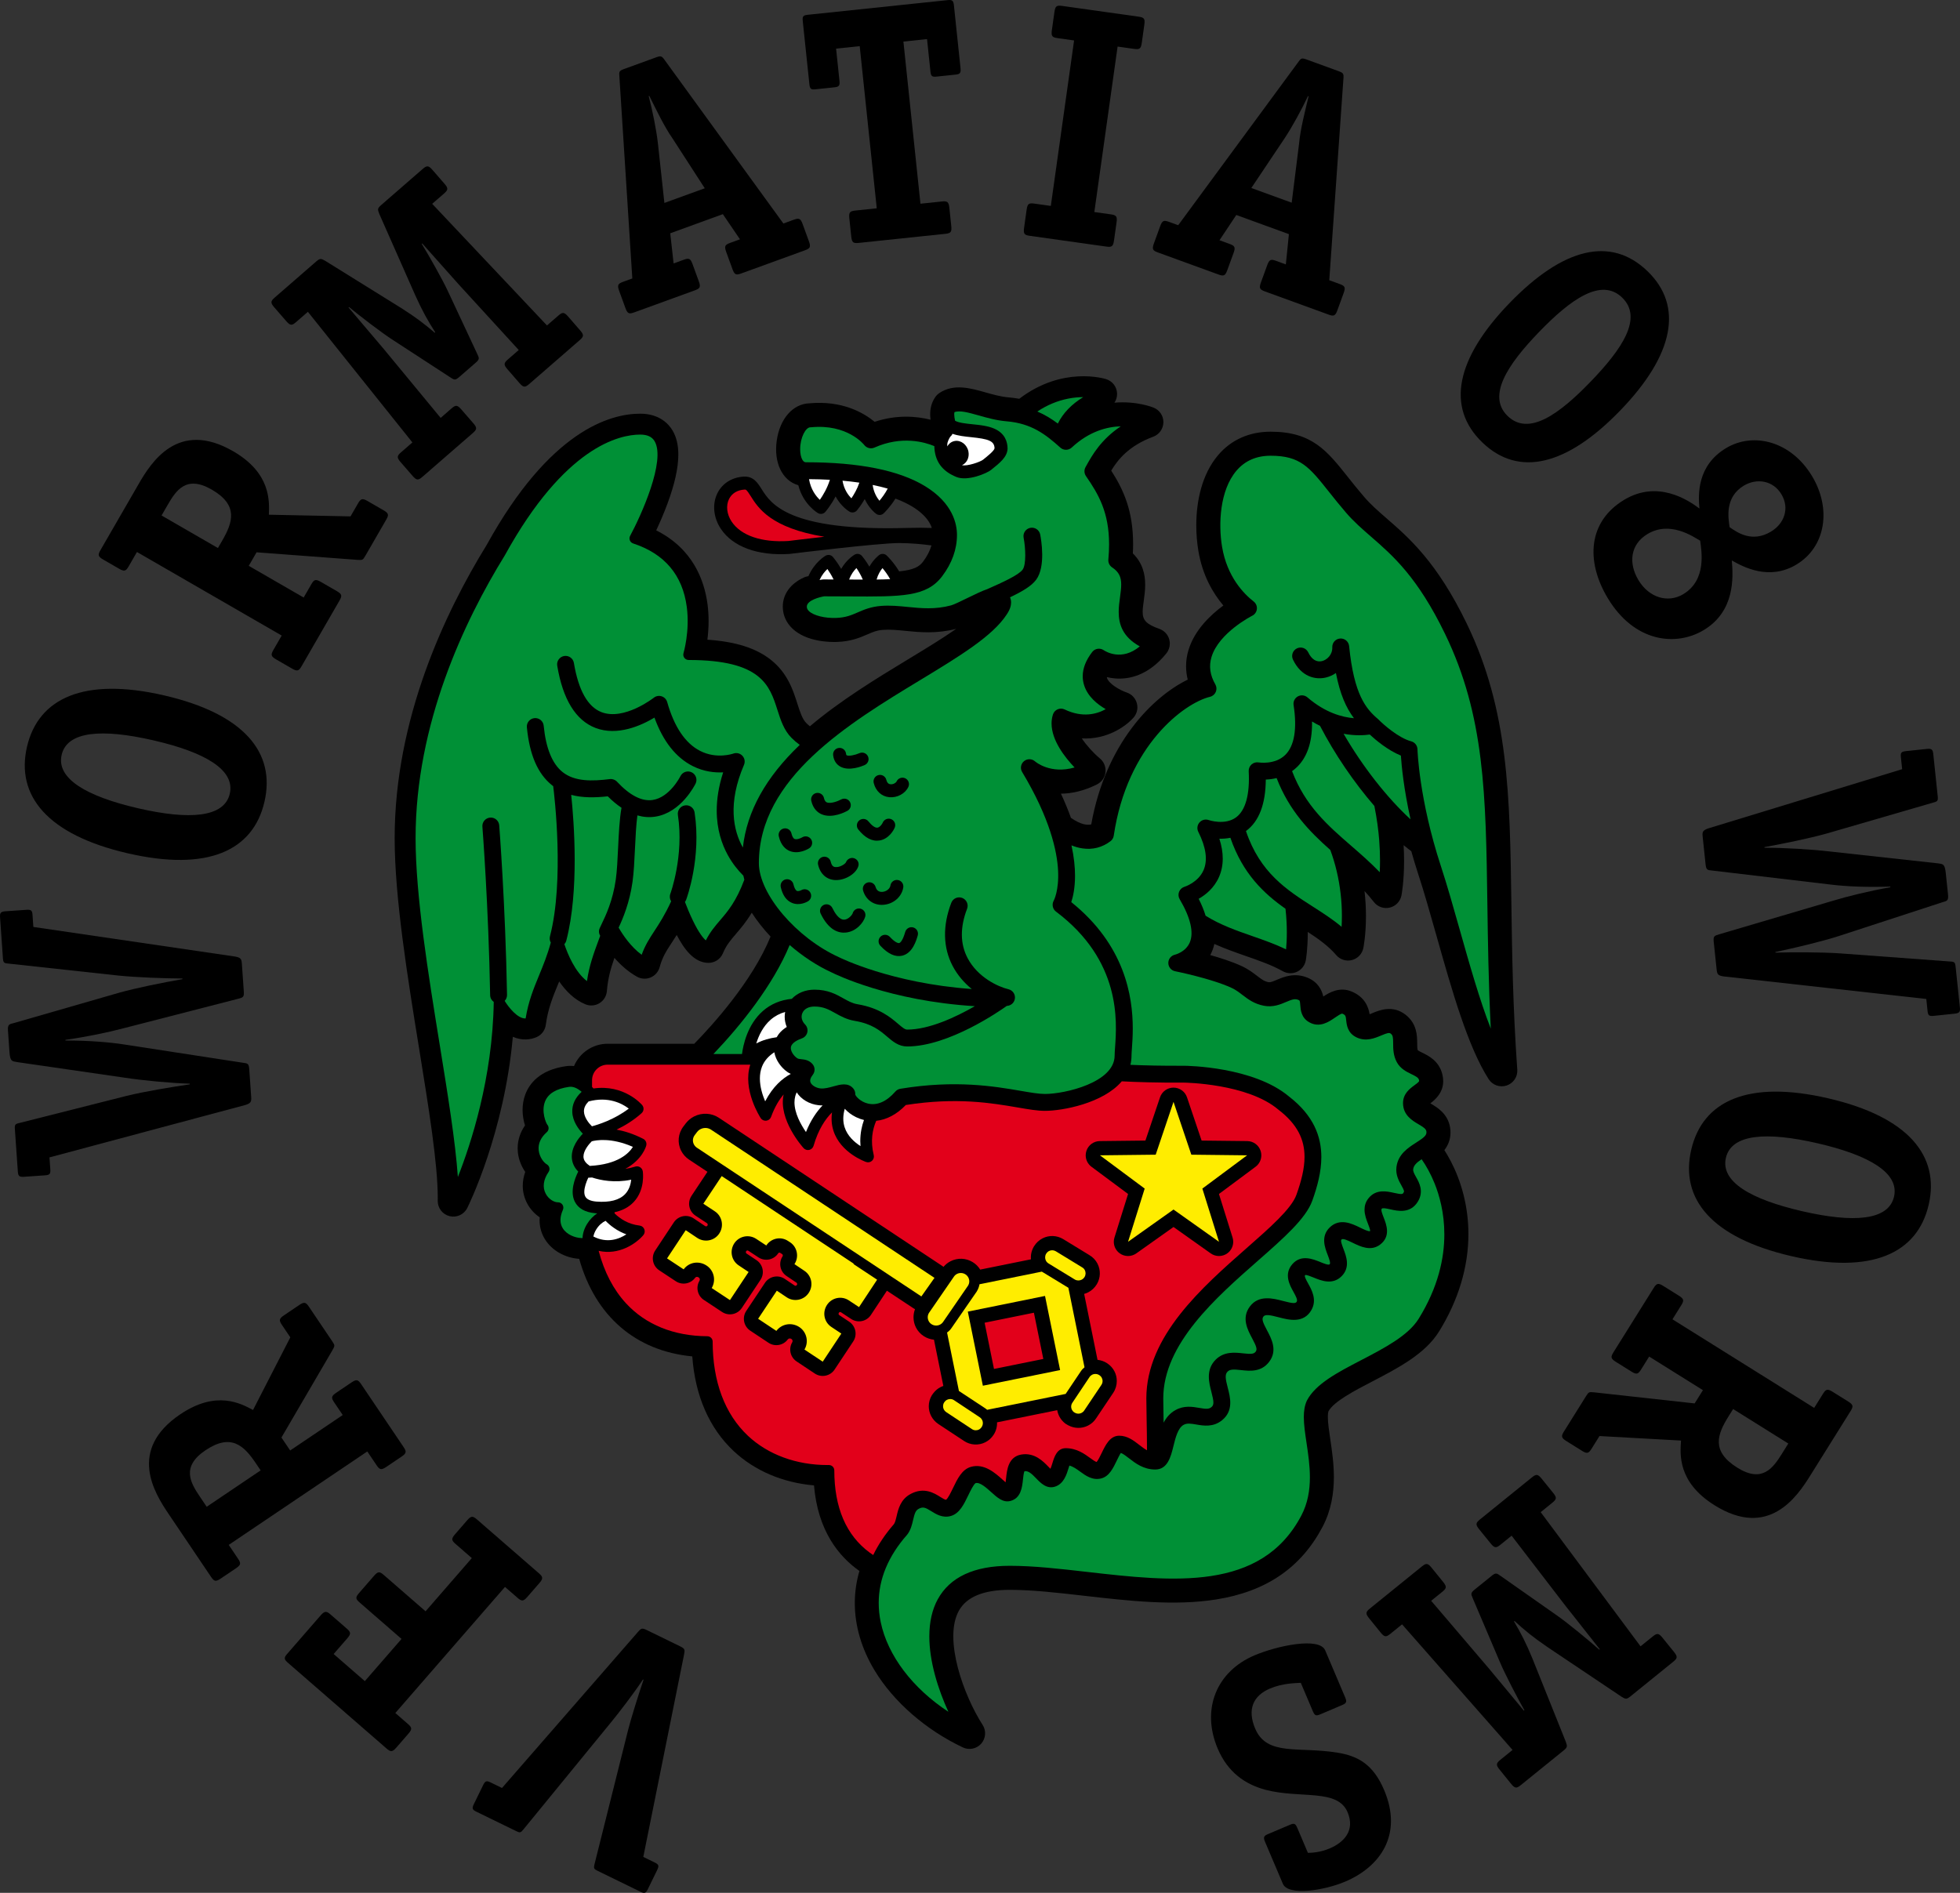 <?xml version="1.0" encoding="utf-8"?>
<!-- Generator: Adobe Illustrator 13.0.2, SVG Export Plug-In . SVG Version: 6.00 Build 14948)  -->
<!DOCTYPE svg PUBLIC "-//W3C//DTD SVG 1.1 Tiny//EN" "http://www.w3.org/Graphics/SVG/1.1/DTD/svg11-tiny.dtd">
<svg version="1.1" baseProfile="tiny" id="Ebene_1" xmlns="http://www.w3.org/2000/svg" xmlns:xlink="http://www.w3.org/1999/xlink"
	 x="0px" y="0px" width="566.972px" height="547.652px" viewBox="0 0 566.972 547.652" xml:space="preserve">
<rect x="0" y="0" width="566.972" height="547.652" fill="#333333" stroke="none"/>
<path d="M438.905,309.467c-1.289-18.137-1.512-34.027-1.707-48.047c-0.436-31.242-0.781-55.918-12.895-80.967
	c-8.592-17.773-16.654-24.784-23.133-30.419c-2.49-2.165-4.641-4.036-6.564-6.274c-1.793-2.083-3.348-4.04-4.719-5.766
	c-6.039-7.601-10.4-13.093-22.332-13.093c-6.176,0-11.436,2.352-15.205,6.801c-4.648,5.483-6.301,13.224-6.301,20.292
	c0,2.579,0.221,5.068,0.594,7.326c1.191,7.173,4.254,12.346,7.24,15.867c-3.732,2.739-8.334,7.101-10.084,12.876
	c-0.471,1.551-0.703,3.124-0.703,4.699c0,1.294,0.166,2.589,0.48,3.874c-10.246,4.989-23.77,18.61-27.908,41.877
	c-1.145,0.282-2.988,0.119-5.877-1.882c-0.814-2.278-1.779-4.615-2.896-7.003c3.029-0.023,6.537-0.731,10.422-2.675
	c1.359-0.68,2.279-1.998,2.459-3.505c0.02-0.177,0.031-0.354,0.031-0.529c0-1.322-0.584-2.59-1.609-3.453
	c-1.961-1.651-3.906-3.813-5.26-5.821c7.117,0.377,12.611-3.34,14.967-6.036c0.725-0.829,1.109-1.884,1.109-2.959
	c0-0.397-0.053-0.797-0.16-1.189c-0.393-1.456-1.496-2.62-2.926-3.1c-2.066-0.693-5.195-2.542-5.703-4.211
	c-0.023-0.079-0.023-0.164-0.035-0.247c0.746,0.178,1.551,0.323,2.43,0.391c3.842,0.292,9.523-0.73,14.779-7.263
	c0.652-0.811,0.996-1.811,0.996-2.827c0-0.413-0.057-0.829-0.172-1.236c-0.4-1.407-1.461-2.532-2.842-3.018
	c-3.867-1.36-4.842-2.568-4.842-4.903c0-0.912,0.148-1.997,0.332-3.329c0.184-1.343,0.396-2.9,0.396-4.545
	c0-2.985-0.707-6.258-3.566-9.064c0.047-0.927,0.074-1.829,0.074-2.696c0-9.701-2.834-15.828-6.334-21.25
	c1.941-3.206,5.088-7.184,12.158-9.811c1.738-0.646,2.902-2.289,2.938-4.142c0.002-0.028,0.002-0.057,0.002-0.085
	c0-1.819-1.096-3.464-2.781-4.164c-0.34-0.141-5-2.004-11.381-1.455c0.486-0.727,0.764-1.593,0.764-2.505
	c0-0.051,0-0.101-0.002-0.151c-0.064-1.906-1.318-3.565-3.135-4.146c-0.535-0.171-12.689-3.876-25.156,5.676
	c-1-0.181-2.027-0.321-3.08-0.409c-2.279-0.19-4.57-0.839-6.787-1.467c-4.257-1.206-9.082-2.572-13.232,0.201
	c-0.479,0.32-0.892,0.729-1.217,1.204c-1.11,1.624-1.456,3.339-1.456,4.947c0,0.544,0.048,1.069,0.111,1.581
	c-3.997-1.009-9.71-1.537-16.18,0.602c-3.177-2.615-9.387-6.221-18.876-5.35c0.091-0.003,0.181-0.008,0.272-0.008
	c-0.145,0-0.29,0.007-0.434,0.021c0.054-0.006,0.107-0.009,0.162-0.014c-4.764,0.158-8.539,4.445-9.438,10.772
	c-0.906,6.388,1.585,11.579,6.2,12.916c0.012,0.003,0.024,0.005,0.036,0.009c1.407,5.527,5.479,7.951,5.697,8.077
	c0.702,0.404,1.591,0.254,2.121-0.357c0.109-0.126,1.595-1.86,2.964-4.475c1.599,2.969,3.884,4.328,4.038,4.416
	c0.702,0.404,1.591,0.255,2.122-0.357c0.087-0.101,1.161-1.355,2.265-3.295c1.289,2.765,3.183,4.179,3.319,4.277
	c0.655,0.476,1.556,0.419,2.147-0.133c0.119-0.11,1.85-1.752,3.424-4.278c5.691,2.107,9.443,5.158,10.524,8.494
	c-1.997-0.082-4.365-0.09-7.213-0.008c-34.331,0.986-39.355-6.997-42.055-11.286c-1.104-1.753-2.354-3.74-5.189-3.561
	c-3.403,0.216-6.162,1.967-7.568,4.804c-1.543,3.113-1.164,7.057,0.99,10.295c3.459,5.201,10.679,7.851,19.807,7.271
	c0.037-0.003,0.074-0.006,0.111-0.011c0.255-0.031,25.534-3.139,31.708-3.145c3.429,0.041,6.543,0.31,9.303,0.689
	c-0.451,1.59-1.263,3.153-2.458,4.736c-1.047,1.385-2.577,2.336-6.879,2.779c-1.623-2.714-3.502-4.495-3.625-4.609
	c-0.591-0.553-1.492-0.609-2.147-0.134c-0.12,0.086-1.614,1.202-2.849,3.371c-1.064-1.834-2.072-3.013-2.157-3.11
	c-0.531-0.612-1.42-0.762-2.122-0.357c-0.149,0.085-2.289,1.354-3.875,4.117c-1.185-2.038-2.305-3.347-2.399-3.456
	c-0.53-0.612-1.42-0.762-2.122-0.357c-0.188,0.107-3.215,1.91-4.958,5.917c-0.125,0.025-0.245,0.048-0.372,0.075
	c-0.323,0.068-0.637,0.171-0.938,0.308c-3.939,1.792-6.163,4.918-6.102,8.576c0.044,2.377,1.012,4.524,2.799,6.215
	c4.092,3.871,10.917,3.929,12.911,3.854c4.084-0.151,6.661-1.271,8.73-2.17c1.579-0.686,2.719-1.181,4.541-1.322
	c2.019-0.157,4.19,0.059,6.49,0.287c4.216,0.418,8.989,0.88,14.702-0.588c-4.026,2.818-8.914,5.782-13.942,8.831
	c-9.216,5.59-19.534,11.874-28.391,19.368c-0.35-0.285-0.695-0.585-1.03-0.92c-1.167-1.167-1.825-3.228-2.588-5.613
	c-1.253-3.924-2.814-8.808-7.605-12.643c-4.271-3.418-10.207-5.32-18.429-5.876c0.201-1.58,0.348-3.411,0.348-5.398
	c0-1.521-0.086-3.131-0.299-4.786c-0.916-7.103-4.313-16.166-14.852-21.45c0.992-2.118,2.175-4.814,3.252-7.726
	c2.098-5.669,3.144-10.376,3.144-14.196c0-2.793-0.56-5.113-1.676-6.989c-1.079-1.811-3.729-4.849-9.361-4.849
	c-8.757,0-26.162,4.939-44.398,37.971c-12.157,19.729-26.621,50.435-26.621,84.833c0,17.215,3.749,40.348,7.056,60.756
	c2.781,17.163,5.413,33.399,5.413,43.334c0,0.282-0.002,0.56-0.006,0.831c0,0.025,0,0.049,0,0.072c0,2.076,1.419,3.888,3.441,4.381
	c2.045,0.498,4.164-0.484,5.103-2.369c0.484-0.97,10.69-21.756,13.177-49.525c2.907,1.255,5.348,0.727,6.796,0.125
	c1.483-0.618,2.526-1.977,2.739-3.568c0.624-4.678,2.022-8.072,3.641-12.003c0.079-0.189,0.159-0.387,0.238-0.579
	c1.876,2.744,4.354,5.274,7.556,6.611c1.332,0.556,2.849,0.442,4.082-0.309c1.233-0.75,2.032-2.045,2.15-3.482
	c0.301-3.674,1.11-6.551,2.188-9.635c1.755,2.015,3.928,4.006,6.535,5.455c1.209,0.673,2.661,0.752,3.937,0.215
	c1.276-0.535,2.235-1.627,2.602-2.962c0.822-2.994,1.903-4.646,3.54-7.146c0.439-0.671,0.91-1.393,1.404-2.183
	c2.108,4.023,5.008,8.066,9.203,8.066c1.815,0,3.454-1.089,4.157-2.762c0.996-2.37,2.17-3.739,3.795-5.635
	c1.385-1.615,2.95-3.448,4.553-6.112c1.503,2.338,3.325,4.658,5.434,6.904c-5.237,12.914-16.89,25.723-22.061,31.011
	c-3.251,0-25.059,0-25.059,0c-4.369,0-8.127,2.665-9.732,6.455c-0.84-0.091-1.604-0.067-2.258,0.024
	c-7.653,1.065-10.662,5.057-11.839,8.215c-0.555,1.491-0.78,3.01-0.78,4.46c0,1.624,0.289,3.151,0.702,4.478
	c-1.384,2.002-2.125,4.249-2.125,6.596c0,0.402,0.021,0.806,0.064,1.212c0.213,2.024,0.998,3.999,2.132,5.638
	c-0.473,1.331-0.719,2.677-0.719,4.003c0,1.795,0.436,3.555,1.316,5.19c0.871,1.621,2.136,2.972,3.591,3.952
	c-0.018,0.264-0.046,0.529-0.046,0.79c0,1.999,0.526,3.895,1.573,5.579c2.004,3.226,5.772,5.355,9.89,5.639
	c4.674,16.604,16.331,26.651,32.713,28.225c0.814,11.347,4.899,20.755,11.952,27.378c6.074,5.703,14.224,9.166,23.259,9.944
	c1.097,13.055,7.098,20.52,13.137,24.757c-0.885,3.038-1.334,6.149-1.334,9.283c0,6.568,1.933,13.235,5.756,19.547
	c5.478,9.044,14.772,17.146,25.5,22.225c1.82,0.862,3.992,0.412,5.32-1.101c1.327-1.515,1.491-3.727,0.399-5.418
	c-5.436-8.43-11.387-24.741-6.897-32.98c2.205-4.045,7.16-6.096,14.728-6.096c6.535,0,13.871,0.839,21.637,1.728
	c12.77,1.459,25.975,2.969,38.016,1.069c14.479-2.283,24.561-9.145,30.82-20.974c2.537-4.797,3.299-9.774,3.299-14.436
	c0-4.007-0.563-7.779-1.043-11.002c-0.324-2.165-0.701-4.703-0.701-6.462c0-0.68,0.061-1.232,0.197-1.612
	c1.59-2.836,7.453-5.892,12.643-8.592c7.529-3.917,15.314-7.968,19.354-14.502c5.588-9.037,8.471-18.664,8.471-28.146
	c0-1.829-0.107-3.655-0.324-5.47c-1.016-8.52-4.111-14.878-6.629-18.821c0.992-1.289,1.77-2.958,1.77-5.077
	c0-0.448-0.035-0.917-0.109-1.404c-0.615-4.049-3.748-5.892-5.621-6.992c-0.029-0.018-0.064-0.038-0.096-0.057
	c1.438-1.084,3.717-3.099,3.717-6.431c0-0.638-0.084-1.323-0.271-2.06c-0.98-3.83-4.047-5.321-5.877-6.212
	c-0.395-0.192-0.949-0.466-1.199-0.642c-0.168-0.437-0.178-1.196-0.182-2.014c-0.008-2.121-0.02-5.671-3.352-8.28
	c-3.748-2.932-7.658-1.288-9.76-0.405c-0.191,0.082-0.418,0.174-0.645,0.266c-0.313-1.92-1.258-4.911-5.164-6.565
	c-3.441-1.46-6.412,0.214-8.238,1.433c-0.414-1.843-1.504-4.213-4.613-5.472c-3.744-1.514-6.816-0.213-8.85,0.647
	c-1.172,0.496-1.861,0.771-2.383,0.672c-1.189-0.226-1.914-0.751-3.309-1.822c-1.139-0.873-2.555-1.959-4.492-2.854
	c-2.664-1.226-5.986-2.303-9.047-3.165c0.535-1.014,0.932-2.085,1.184-3.214c3.023,1.354,6.08,2.431,9.084,3.478
	c3.879,1.353,7.545,2.629,10.715,4.411c1.27,0.715,2.809,0.77,4.127,0.149c1.32-0.62,2.258-1.841,2.518-3.275
	c0.035-0.194,0.574-3.248,0.574-8.085c0-0.052-0.004-0.11-0.004-0.162c3.145,2.054,6.039,4.124,8.223,6.692
	c1.115,1.315,2.885,1.877,4.555,1.449s2.951-1.771,3.297-3.46c0.061-0.294,0.762-3.828,0.762-9.246c0-2.15-0.113-4.601-0.418-7.261
	c0.936,1.008,1.838,2.053,2.693,3.16c1.082,1.399,2.881,2.037,4.602,1.632c1.721-0.404,3.045-1.778,3.389-3.512
	c0.053-0.266,0.76-3.953,0.76-10.024c0-1.386-0.043-2.91-0.133-4.533c0.744,0.618,1.486,1.204,2.223,1.755
	c0.613,2.174,1.262,4.351,1.963,6.489c1.787,5.461,3.537,11.653,5.391,18.21c4.414,15.622,8.977,31.777,15.01,41.231
	c1.109,1.74,3.258,2.504,5.217,1.856S439.053,311.525,438.905,309.467z"/>
<path fill="#009036" d="M313.34,114.901c-3.369,2.058-5.832,4.613-7.34,7.646c-1.783-1.339-3.713-2.54-5.934-3.485
	c2.791-1.857,5.773-3.104,8.934-3.729C310.602,115.015,312.069,114.904,313.34,114.901z"/>
<path fill="#009036" d="M372.024,274.678c-3.098-1.506-6.426-2.674-9.668-3.805c-4.627-1.611-9.322-3.249-13.611-5.927
	c-0.469-1.554-1.137-3.188-2.006-4.898c1.951-1.108,4.473-3.077,5.891-6.332c0.717-1.644,1.074-3.418,1.074-5.315
	c0-1.804-0.33-3.72-0.979-5.737c0.994,0.024,2.08-0.043,3.191-0.268c3.588,10.421,9.693,16.133,15.939,20.53
	c0.287,2.558,0.387,4.874,0.387,6.847C372.242,271.816,372.137,273.476,372.024,274.678z"/>
<path fill="#E2001A" d="M228.049,156.521c-7.734,0.484-13.713-1.557-16.404-5.603c-1.413-2.123-1.701-4.631-0.752-6.545
	c0.805-1.625,2.382-2.592,4.439-2.723c0.48-0.031,0.652,0.035,1.771,1.812c2.232,3.547,5.863,9.29,21.348,11.835
	C233.079,155.904,228.729,156.437,228.049,156.521z"/>
<path fill="#FFFFFF" d="M274.876,126.378c0.308-0.263,0.519-0.56,0.667-0.867c1.617,0.586,3.549,0.787,5.365,0.974
	c5.002,0.514,6.714,1.059,6.787,3.206c-0.078,0.711-1.969,2.228-3.36,3.34c-0.859,0.643-4.553,1.926-6.053,1.557
	c1.376-0.604,2.185-2.212,1.86-3.927c-0.379-1.992-2.141-3.366-3.938-3.073c-0.948,0.156-1.713,0.748-2.172,1.563
	c-0.004-0.108-0.01-0.215-0.011-0.327c0-0.027-0.001-0.054-0.002-0.081c-0.001-0.029-0.002-0.058-0.002-0.087
	C274.017,127.852,274.559,126.86,274.876,126.378z"/>
<path fill="#FFFFFF" d="M237.156,144.616c-1.091-1.027-2.614-2.957-3.132-5.981c2.084,0.012,4.1,0.072,6.04,0.178
	C239.323,141.239,238.042,143.346,237.156,144.616z"/>
<path fill="#FFFFFF" d="M246.286,144.173c-0.937-0.929-2.152-2.581-2.573-5.1c1.691,0.152,3.319,0.341,4.878,0.569
	C247.966,141.5,247.007,143.116,246.286,144.173z"/>
<path fill="#FFFFFF" d="M254.391,144.876c-0.748-0.917-1.663-2.431-1.958-4.568c1.532,0.31,2.986,0.662,4.356,1.056
	C256.024,142.818,255.099,144.042,254.391,144.876z"/>
<path fill="#FFFFFF" d="M255.271,164.37c0.657,0.773,1.497,1.884,2.224,3.199c-1.182,0.055-2.484,0.088-3.922,0.106
	C253.984,166.192,254.68,165.094,255.271,164.37z"/>
<path fill="#FFFFFF" d="M247.743,164.352c0.563,0.823,1.269,1.987,1.849,3.34c-1.237-0.002-2.551-0.008-3.957-0.017
	C246.198,166.13,247.047,165.042,247.743,164.352z"/>
<path fill="#FFFFFF" d="M239.341,164.63c0.523,0.751,1.184,1.797,1.791,3.027l-2.873-0.012c-0.103,0-0.195,0.005-0.297,0.018
	c-0.282,0.035-0.582,0.082-0.89,0.139C237.75,166.334,238.636,165.293,239.341,164.63z"/>
<path fill="#009036" d="M178.138,254.428c-0.861,6.189-2.951,10.532-4.075,12.867l-0.575,1.235
	c-0.352,0.757-0.268,1.568,0.136,2.213c-0.153,0.418-0.306,0.831-0.457,1.24c-1.456,3.939-2.735,7.43-3.373,11.88
	c-3.48-2.657-5.608-7.903-6.542-10.693c0.264-0.285,0.463-0.638,0.567-1.039c3.74-14.383,2.241-34.226,1.415-42.159
	c3.357,0.911,6.987,0.814,10.573,0.427c1.324,1.32,2.65,2.424,3.977,3.312c-0.584,3.252-0.788,7.484-0.984,11.602
	C178.638,248.719,178.485,251.935,178.138,254.428z"/>
<path fill="#009036" d="M214.741,218.649c-0.669-0.707-1.701-0.947-2.616-0.614c-0.047,0.017-4.778,1.69-9.605-0.781
	c-4.287-2.194-7.491-6.95-9.523-14.135c-0.222-0.785-0.823-1.406-1.599-1.657c-0.775-0.251-1.627-0.098-2.267,0.407
	c-0.085,0.067-8.602,6.701-15.135,4.176c-3.98-1.538-6.668-6.328-7.986-14.237c-0.222-1.331-1.48-2.229-2.811-2.007
	c-1.331,0.222-2.229,1.48-2.007,2.811c1.625,9.744,5.346,15.798,11.063,17.997c6.355,2.444,13.282-0.715,17.063-2.985
	c2.483,6.857,6.198,11.568,11.071,14.025c3.227,1.627,6.364,1.939,8.801,1.815c-1.33,4.107-1.861,7.792-1.861,11.049
	c0,5.479,1.494,9.756,3.178,12.836c1.407,2.573,3.069,4.562,4.527,6.007c0.081,0.384,0.178,0.773,0.283,1.163
	c-2.363,6.315-4.792,9.149-6.999,11.723c-1.489,1.736-2.906,3.399-4.135,5.839c-0.733-0.616-1.978-2.094-3.717-5.67
	c-1-2.06-1.832-4.139-2.332-5.46c0.146-0.19,0.267-0.404,0.354-0.64c0.183-0.489,4.445-12.127,2.437-25.249
	c-0.204-1.333-1.45-2.249-2.784-2.044c-1.333,0.204-2.249,1.45-2.045,2.783c1.811,11.828-2.146,22.696-2.186,22.805
	c-0.277,0.747-0.163,1.544,0.237,2.168c-1.829,3.972-3.43,6.422-4.859,8.604c-1.419,2.168-2.676,4.108-3.675,6.87
	c-3.146-2.324-5.438-5.743-6.66-7.858c1.243-2.65,3.179-7.215,4.023-13.29c0.377-2.711,0.536-6.036,0.704-9.556
	c0.161-3.396,0.328-6.874,0.7-9.627c1.726,0.499,3.446,0.624,5.154,0.366c7.504-1.13,11.515-9.229,11.682-9.572
	c0.588-1.211,0.084-2.667-1.126-3.258c-1.209-0.591-2.67-0.089-3.265,1.119c-0.03,0.062-3.083,6.152-8.037,6.884
	c-3.13,0.462-6.596-1.315-10.3-5.284c-0.534-0.572-1.31-0.854-2.086-0.758c-5.004,0.621-10.125,0.801-13.68-2.048
	c-2.984-2.392-4.817-6.899-5.447-13.396c-0.13-1.343-1.324-2.326-2.667-2.195c-1.342,0.129-2.325,1.323-2.195,2.666
	c0.772,7.97,3.145,13.445,7.254,16.738c0.119,0.096,0.24,0.188,0.361,0.278c0.359,2.85,3.252,27.336-0.936,43.444
	c-0.166,0.64-0.062,1.285,0.24,1.818c-1.006,3.681-2.222,6.636-3.403,9.503c-1.591,3.862-3.091,7.543-3.877,12.447
	c-2.346,0.1-4.961-3.293-6.064-5.085c0.434-0.449,0.696-1.064,0.684-1.738c-0.467-26-2.239-48.82-2.257-49.048
	c-0.105-1.345-1.281-2.35-2.626-2.244s-2.349,1.281-2.243,2.626c0.018,0.226,1.778,22.908,2.242,48.754
	c0.015,0.812,0.425,1.521,1.042,1.955c-0.334,22.065-6.651,41.209-10.38,50.649c-0.71-10.221-2.928-23.917-5.251-38.258
	c-3.271-20.184-6.979-43.06-6.979-59.788c0-33.024,14.013-62.675,25.768-81.734c0.014-0.022,0.026-0.043,0.039-0.066
	c17.383-31.546,33.176-34.951,39.16-34.951c2.04,0,3.401,0.619,4.16,1.892c3.34,5.608-3.969,21.683-7.068,27.403
	c-0.218,0.403-0.247,0.881-0.077,1.307c0.169,0.425,0.519,0.753,0.954,0.896c9.075,2.975,14.293,9.146,15.509,18.34
	c0.932,7.046-0.925,13.325-0.944,13.387c-0.141,0.468-0.052,0.976,0.239,1.368c0.292,0.392,0.75,0.624,1.239,0.624
	c21.073,0,23.426,7.364,25.701,14.485c0.918,2.874,1.868,5.846,4.074,8.051c0.79,0.791,1.585,1.457,2.375,2.023
	c-9.854,9.426-15.271,19.186-16.46,29.707c-2.774-4.971-4.442-12.78,0.333-23.939C215.603,220.391,215.41,219.356,214.741,218.649z"
	/>
<path fill="#009036" d="M219.52,249.724c0-24.653,25.927-40.378,46.759-53.013c11.201-6.794,20.875-12.663,24.926-18.917
	c0.947-1.381,1.275-2.539,1.275-3.475c0-0.586-0.129-1.087-0.311-1.502c3.705-1.772,6.197-3.269,7.543-5.065
	c2.828-3.77,1.484-11.576,1.188-13.103c-0.26-1.323-1.539-2.186-2.863-1.928c-1.324,0.257-2.188,1.539-1.932,2.862
	c0.57,2.945,0.783,7.794-0.299,9.238c-1.217,1.621-5.977,3.747-10.214,5.631c-1.464,0.481-3.536,1.493-5.727,2.563
	c-1.745,0.853-3.917,1.914-4.734,2.134c-4.63,1.242-8.646,0.843-12.53,0.457c-2.5-0.249-5.085-0.505-7.717-0.3
	c-2.983,0.232-4.995,1.106-6.77,1.877c-1.848,0.803-3.445,1.497-6.22,1.6c-3.289,0.123-6.527-0.683-7.876-1.958
	c-0.543-0.514-0.619-0.957-0.625-1.286c0-0.008,0-0.016,0-0.023c0-1.855,3.842-2.801,5.041-2.986
	c0.331,0.001,7.066,0.029,7.066,0.029c15.463,0.098,22.521,0.143,27.036-5.831c2.847-3.77,4.291-7.798,4.291-11.974
	c0-3.151-1.195-9.169-9.193-14.068c-7.521-4.605-19.108-6.94-34.442-6.94c-0.334,0-0.693-0.054-1.069-0.685
	c-0.417-0.702-0.656-1.828-0.656-3.089c0-3.415,1.615-6.341,2.937-6.341c0.079,0,0.158-0.004,0.236-0.011
	c10.402-1.006,15.183,4.895,15.381,5.147c0.691,0.877,1.903,1.188,2.924,0.733c7.905-3.522,14.537-1.594,17.33-0.427
	c0.104,4.325,2.205,7.255,6.425,8.944c3.219,1.291,8.749-1.051,9.996-2.062c2.584-2.068,4.633-3.708,4.762-6.088
	c0.002-0.041,0.004-0.08,0.002-0.12c-0.018-1.855-0.697-4.354-3.836-5.726c-1.868-0.816-4.136-1.05-6.329-1.274
	c-1.898-0.195-3.987-0.411-5.018-1.018c-0.137-0.652-0.249-1.301-0.249-1.847c0-0.238,0.028-0.449,0.077-0.64
	c1.56-0.583,4.092,0.13,6.983,0.949c2.417,0.685,5.155,1.46,8.106,1.706c7.195,0.598,11.293,3.802,15.535,7.614
	c0.941,0.846,2.371,0.833,3.297-0.029c5.055-4.708,10.227-6.019,14.184-6.136c-5.746,3.833-8.316,8.435-9.877,11.234l-0.316,0.567
	c-0.211,0.374-0.314,0.789-0.314,1.204c0,0.487,0.145,0.973,0.432,1.388c3.652,5.277,6.689,10.509,6.689,19.756
	c0,1.374-0.066,2.836-0.209,4.4c-0.008,0.074-0.01,0.148-0.01,0.222c0,0.812,0.404,1.576,1.086,2.031
	c2.037,1.358,2.639,2.846,2.639,4.959c0,1.047-0.148,2.249-0.342,3.664c-0.182,1.329-0.383,2.786-0.383,4.281
	c0,3.504,1.113,7.213,6.105,9.96c-5.232,4.359-9.863,1.488-10.439,1.098c-1.068-0.723-2.533-0.502-3.322,0.52
	c-1.83,2.377-2.75,4.728-2.75,7.019c0,0.861,0.129,1.712,0.391,2.554c1.018,3.304,3.836,5.572,6.26,6.975
	c-2.541,1.416-6.662,2.584-11.885,0.084c-0.637-0.305-1.375-0.319-2.023-0.039c-0.648,0.28-1.143,0.828-1.357,1.501
	c-0.273,0.858-0.396,1.729-0.396,2.602c0,4.868,3.822,9.761,6.658,12.726c-7.004,2.002-11.25-1.599-11.453-1.776
	c-0.904-0.793-2.262-0.816-3.184-0.044s-1.156,2.093-0.537,3.124c8.057,13.414,10.098,22.865,10.395,28.432
	c0.313,5.91-1.236,8.754-1.252,8.782l0.018-0.03c-0.625,1.07-0.361,2.46,0.629,3.206c18.893,14.202,17.633,31.762,17.094,39.26
	c-0.07,0.984-0.127,1.763-0.127,2.398c0,7.805-14.41,11.108-20.143,11.108c-1.781,0-4.109-0.399-7.059-0.906
	c-7.498-1.286-18.831-3.229-34.781-0.596c-0.559,0.092-1.068,0.375-1.44,0.801c-2.551,2.918-5.301,4.12-7.953,3.478
	c-2.177-0.526-3.487-2.069-3.663-2.622c0.004-0.054,0.015-0.105,0.015-0.158c0-0.555-0.189-1.099-0.543-1.536
	c-1.5-1.854-3.832-1.201-5.706-0.678c-1.244,0.348-2.654,0.742-3.837,0.614c-1.269-0.137-2.496-0.876-2.854-1.722
	c-0.252-0.594-0.034-1.344,0.65-2.228c0.702-0.905,0.68-2.178-0.053-3.058c-1.02-1.226-2.421-1.363-3.258-1.445
	c-0.604-0.061-0.933-0.101-1.24-0.317c-1.152-0.81-1.918-2.156-1.785-3.134c0.181-1.323,2.074-2.183,3.186-2.576
	c0.787-0.279,1.377-0.94,1.564-1.754c0.188-0.814-0.054-1.667-0.64-2.262c-0.955-0.97-1.252-2.2-0.796-3.289
	c0.507-1.212,1.788-1.905,3.513-1.905c2.602,0,4.179,0.884,6.006,1.908c1.543,0.864,3.292,1.847,5.649,2.241
	c4.995,0.838,7.319,2.821,9.37,4.571c1.63,1.392,3.316,2.83,5.798,2.83c12.023,0,26.851-10.333,28.81-11.736
	c1.072-0.035,2.031-0.775,2.293-1.869c0.316-1.313-0.492-2.631-1.805-2.945c-3.012-0.721-8.894-3.432-11.831-9.012
	c-2.159-4.101-2.21-8.898-0.153-14.26c0.483-1.259-0.146-2.672-1.405-3.155c-1.259-0.483-2.672,0.146-3.155,1.405
	c-2.548,6.638-2.413,12.961,0.391,18.286c1.422,2.703,3.383,4.915,5.526,6.667c-23.25-1.66-38.156-9.076-38.322-9.161
	c-0.031-0.015-0.065-0.03-0.097-0.045C230.341,271.356,219.52,258.634,219.52,249.724z"/>
<path fill="#FFFFFF" d="M248.92,331.595c-1.727-1.107-3.775-2.891-4.601-5.465c-0.253-0.79-0.38-1.618-0.38-2.481
	c0-0.912,0.145-1.863,0.427-2.854c0.863,0.952,1.986,1.808,3.296,2.441c0.742,0.357,1.498,0.627,2.262,0.812
	c-0.636,1.752-1.067,3.79-1.067,6.1C248.857,330.617,248.882,331.102,248.92,331.595z"/>
<path fill="#FFFFFF" d="M237.957,319.819c-1.717,1.796-3.444,4.281-4.814,7.713c-1.482-2.157-3.325-5.46-3.325-8.585
	c0-0.623,0.074-1.24,0.238-1.838c0.101-0.365,0.239-0.718,0.41-1.06c1.274,2.007,3.645,3.428,6.322,3.718
	C237.184,319.81,237.573,319.825,237.957,319.819z"/>
<path fill="#009036" d="M228.429,273.421c3.765,3.266,7.963,6.027,12.156,7.937c0.959,0.485,16.677,8.252,41.415,9.756
	c-5.385,3.092-13.145,6.774-19.575,6.774c-0.651,0-1.348-0.57-2.627-1.661c-2.152-1.838-5.404-4.612-11.733-5.674
	c-1.519-0.255-2.7-0.917-4.068-1.685c-2.118-1.188-4.518-2.533-8.396-2.533c-2.649,0-4.979,0.978-6.551,2.652
	c-3.266,0.321-6.076,1.5-8.382,3.527c-4.523,3.978-5.719,10.035-6.023,12.435h-8.27
	C214.344,296.609,223.695,284.914,228.429,273.421z"/>
<path fill="#FFFFFF" d="M227.588,297.127c-1.456,0.914-2.363,1.955-2.916,2.972c-1.987,0.265-4.031,0.807-5.907,1.807
	c0.689-2.239,1.926-4.915,4.151-6.863c1.207-1.057,2.613-1.81,4.205-2.259c-0.086,0.461-0.131,0.925-0.131,1.389
	C226.99,295.179,227.194,296.179,227.588,297.127z"/>
<path fill="#FFFFFF" d="M220.413,308.628c0.645-1.659,1.844-3.053,3.574-4.177c0.427,2.384,2.039,4.475,3.761,5.685
	c0.341,0.24,0.678,0.427,1.006,0.576c-2.38,1.27-5.172,3.616-7.411,7.936c-0.766-1.797-1.53-4.194-1.53-6.616
	C219.815,310.882,219.987,309.726,220.413,308.628z"/>
<path fill="#FFFFFF" d="M170.255,318.678c5.719-1.537,9.715,0.598,11.636,2.068c-4.152,3.169-8.824,4.64-10.66,5.124
	c-0.922-0.91-2.246-2.569-2.309-4.26c-0.001-0.042-0.002-0.083-0.002-0.126C168.92,320.504,169.374,319.582,170.255,318.678z"/>
<path fill="#FFFFFF" d="M171.181,330.21c1.163-0.315,5.576-1.177,11.901,1.615c-1.14,1.833-4.3,5.072-12.466,5.505
	c-1.119-0.749-1.736-1.557-1.823-2.467c-0.008-0.084-0.012-0.168-0.012-0.253C168.782,332.906,170.328,331.042,171.181,330.21z"/>
<path fill="#FFFFFF" d="M182.592,341.315c-0.129,1.249-0.543,2.872-1.733,4.141c-1.657,1.764-4.473,2.502-8.367,2.191
	c-1.709-0.151-2.787-0.657-3.204-1.505c-0.186-0.378-0.265-0.825-0.265-1.308c0-1.308,0.572-2.875,1.148-4.097
	c0.009,0,0.019,0.002,0.029,0.002c0.366-0.015,0.722-0.033,1.073-0.058C173.715,341.487,177.781,342.316,182.592,341.315z"/>
<path fill="#009036" d="M169.819,354.132c-0.827,1.357-1.263,2.769-1.304,4.073c-0.121,0.002-0.242,0.002-0.364-0.003
	c-1.844-0.08-4.211-0.983-5.353-2.82c-0.902-1.452-0.89-3.254,0.037-5.356c0.212-0.483,0.164-1.04-0.127-1.479
	c-0.292-0.438-0.787-0.698-1.314-0.689c-1.054,0.02-2.647-0.839-3.523-2.469c-0.996-1.854-0.709-4.091,0.809-6.298
	c0.246-0.358,0.331-0.802,0.232-1.225c-0.098-0.424-0.37-0.785-0.748-0.998c-0.84-0.472-2.12-2.049-2.333-4.078
	c-0.202-1.92,0.586-3.677,2.342-5.222c0.634-0.557,0.691-1.534,0.142-2.177l0.003,0.005c-0.376-0.46-1.796-3.797-0.662-6.692
	c0.9-2.299,3.245-3.727,6.97-4.246c1.123-0.155,2.319,0.316,3.626,1.433c-0.013,0.012-0.027,0.021-0.039,0.032
	c-1.856,1.723-2.754,3.685-2.668,5.834c0.109,2.727,1.852,5.002,3.051,6.255c-1.158,1.184-3.462,3.971-3.169,7.156
	c0.132,1.424,0.75,2.692,1.838,3.794c-1.059,2.134-2.413,5.808-1.014,8.664c0.973,1.988,2.977,3.129,5.953,3.39
	c0.005,0.001,0.009,0.001,0.014,0.002c0.181,0.015,0.356,0.022,0.534,0.033C171.628,351.799,170.596,352.86,169.819,354.132z"/>
<path fill="#FFFFFF" d="M172.455,355.74c0.768-1.257,1.81-2.114,2.716-2.522c1.379,1.406,3.367,2.956,6.017,3.914
	c-2.139,1.39-5.562,2.666-9.533,0.629C171.758,357.178,172.001,356.486,172.455,355.74z"/>
<path fill="#E2001A" d="M251.554,449.195c-6.777-5-10.214-12.999-10.214-23.777c0-0.411-0.164-0.806-0.456-1.096
	c-0.292-0.29-0.688-0.451-1.099-0.448l-0.392,0.003c-9.036,0-17.222-3.009-23.039-8.472c-6.673-6.268-10.202-15.689-10.202-27.249
	c0-0.849-0.686-1.539-1.535-1.545c-9.716-0.056-17.857-3.357-23.545-9.546c-3.646-3.968-6.281-9.042-7.895-15.16
	c5.844,1.342,10.8-2.065,12.917-4.536c0.407-0.476,0.519-1.137,0.29-1.719c-0.228-0.582-0.759-0.99-1.381-1.062
	c-3.313-0.38-5.69-2.022-7.211-3.512l-0.026-0.338c2.311-0.493,4.181-1.491,5.585-2.999c3.346-3.596,2.621-8.64,2.588-8.852
	c-0.074-0.489-0.359-0.921-0.779-1.182s-0.932-0.325-1.403-0.175c-0.991,0.313-1.953,0.525-2.88,0.662
	c4.984-2.684,6.014-6.536,6.074-6.776c0.189-0.763-0.173-1.556-0.874-1.914c-2.868-1.462-5.471-2.264-7.717-2.672
	c2.327-1.112,4.904-2.657,7.242-4.762c0.681-0.613,0.75-1.658,0.154-2.354c-0.231-0.271-5.289-6.046-14.072-4.79
	c-0.123-0.135-0.263-0.286-0.417-0.445v-1.933c0-2.487,2.023-4.509,4.51-4.509h41.26c-2.317,7.174,2.79,15.113,3.014,15.458
	c0.35,0.535,0.973,0.827,1.609,0.755c0.636-0.075,1.176-0.5,1.395-1.103c1.038-2.848,2.305-4.945,3.634-6.486
	c-1.62,7.255,5.47,15.186,5.779,15.525c0.412,0.454,1.037,0.65,1.634,0.512s1.073-0.591,1.243-1.179
	c1.365-4.73,3.412-7.755,5.343-9.676c-0.266,1.864-0.13,3.648,0.419,5.345c2.066,6.387,9.151,8.908,9.452,9.012
	c0.586,0.203,1.236,0.068,1.694-0.35c0.458-0.419,0.65-1.055,0.5-1.656c-1.017-4.084-0.368-7.421,0.718-9.913
	c2.99-0.305,5.958-1.863,8.56-4.574c14.706-2.307,24.894-0.566,32.365,0.715c3.178,0.545,5.688,0.976,7.885,0.976
	c5.063,0,16.82-2.178,22.223-8.541c4.17,0.219,10.168,0.414,17.98,0.373c0.291,0.003,18.412,0.26,27.301,7.803
	c0.029,0.026,0.061,0.05,0.092,0.073c5.445,4.192,7.492,8.6,7.492,13.607c0,3.355-0.92,6.982-2.352,10.994
	c-1.434,4.01-7.697,9.515-14.328,15.344c-12.957,11.386-29.08,25.558-29.08,43.536l0.08,5.895c0.051,2.848,0.107,5.949,0.107,8.606
	c0,0.173,0,0.345,0,0.513c-0.748-0.409-1.473-0.964-2.248-1.565c-1.598-1.239-3.408-2.644-5.783-2.644
	c-2.666,0-3.945,2.654-5.072,4.996c-0.4,0.829-1.043,2.16-1.467,2.612c-0.395-0.084-1.338-0.77-1.873-1.16
	c-1.645-1.197-3.895-2.84-7.066-2.84c-2.529,0-3.309,2.554-3.824,4.244c-0.141,0.466-0.365,1.193-0.592,1.722
	c-0.203-0.2-0.416-0.419-0.59-0.598c-1.506-1.563-4.029-4.18-7.842-3.529c-3.754,0.641-4.148,4.448-4.385,6.723
	c-0.039,0.372-0.09,0.872-0.16,1.313c-0.295-0.253-0.605-0.532-0.857-0.76c-2.131-1.918-5.346-4.817-9.205-3.703
	c-2.561,0.739-3.871,3.461-5.137,6.093c-0.554,1.151-1.474,3.06-2.028,3.417c-0.317,0.02-1.063-0.449-1.671-0.828
	c-1.74-1.09-4.653-2.914-8.521-0.878c-2.963,1.558-3.621,4.381-4.101,6.443c-0.221,0.949-0.431,1.845-0.781,2.318
	c-2.497,2.863-4.499,5.854-5.995,8.938C252.242,449.683,251.892,449.443,251.554,449.195z"/>
<path fill="#009036" d="M414.981,342.381c1.373,3.403,2.826,8.488,2.826,14.747c0,6.926-1.781,15.292-7.418,24.412
	c-3.035,4.907-9.957,8.509-16.652,11.992c-6.783,3.529-13.191,6.863-15.688,11.694c-0.02,0.043-0.041,0.086-0.061,0.13
	c-0.605,1.362-0.83,2.919-0.83,4.64c0,2.215,0.371,4.701,0.773,7.394c0.477,3.196,0.982,6.598,0.982,10.03
	c0,3.747-0.604,7.531-2.508,11.131c-11.639,21.993-37.191,19.072-61.902,16.248c-7.969-0.911-15.496-1.771-22.426-1.771
	c-10.308,0-17.315,3.271-20.831,9.72c-1.61,2.955-2.417,6.571-2.417,10.714c0,3.39,0.541,7.131,1.624,11.151
	c1.028,3.813,2.426,7.467,3.886,10.651c-10.3-6.762-17.565-16.233-19.573-25.946c-0.387-1.867-0.579-3.716-0.579-5.545
	c0-6.893,2.739-13.497,8.183-19.695c0.04-0.045,0.078-0.092,0.114-0.14c0.979-1.297,1.335-2.823,1.648-4.17
	c0.439-1.884,0.725-2.758,1.618-3.229c1.276-0.671,1.938-0.38,3.655,0.695c1.371,0.858,3.25,2.034,5.597,1.395
	c2.539-0.69,3.839-3.393,5.095-6.004c0.54-1.121,1.538-3.194,2.12-3.523c1.249-0.329,3.078,1.316,4.55,2.643
	c1.73,1.559,3.363,3.03,5.422,2.543c3.158-0.751,3.498-4.042,3.727-6.22c0.078-0.759,0.207-1.985,0.436-2.418
	c1.146-0.139,2.064,0.708,3.416,2.11c1.285,1.333,3.047,3.158,5.475,2.345c2.494-0.839,3.305-3.496,3.896-5.436
	c0.057-0.192,0.129-0.42,0.201-0.642c1.117,0.293,2.107,1.009,3.137,1.761c1.598,1.164,3.584,2.612,6.109,1.951
	c2.277-0.596,3.412-2.951,4.508-5.229c0.309-0.641,0.781-1.614,1.131-2.138c0.654,0.228,1.473,0.857,2.332,1.523
	c1.877,1.455,4.209,3.263,7.615,3.273c0.006,0,0.012,0.002,0.02,0.002c0.002,0,0.002-0.001,0.004-0.001s0.004,0.001,0.006,0.001
	c0.004,0,0.008-0.002,0.012-0.002c3.557-0.015,4.477-3.738,5.217-6.731c0.609-2.468,1.299-5.265,2.943-6.188
	c0.959-0.538,2.033-0.388,3.703-0.099c2.064,0.357,4.893,0.848,7.469-1.274c3.328-2.74,2.332-6.574,1.605-9.374
	c-0.658-2.534-0.879-3.819-0.063-4.647c0.711-0.722,1.791-0.688,3.924-0.452c2.445,0.273,5.793,0.646,8.096-2.365
	c2.516-3.291,0.713-6.682-0.605-9.158c-1.225-2.303-1.568-3.245-1.049-3.946c0.516-0.701,1.779-0.511,4.418,0.184
	c2.885,0.758,7.242,1.902,9.5-2.128c1.645-2.938,0.074-5.768-0.965-7.638c-0.783-1.411-1.115-2.127-0.893-2.386
	c0.047-0.055,0.07-0.068,0.07-0.069c0.367-0.103,1.721,0.451,2.449,0.748c2.154,0.881,5.412,2.211,8.029-0.378
	c2.609-2.579,1.375-5.803,0.557-7.936c-0.514-1.342-0.881-2.395-0.568-2.699c0.41-0.399,1.652,0.16,3.232,0.933
	c2.225,1.087,5.271,2.576,7.969,0.51c3.115-2.39,1.801-5.766,1.016-7.783c-0.385-0.986-0.863-2.216-0.578-2.565
	c0.252-0.31,1.195-0.125,2.502,0.169c2.145,0.482,5.734,1.289,7.908-2.172c1.881-2.995,0.42-5.589-0.453-7.138
	c-0.58-1.029-0.932-1.692-0.85-2.324c0.143-1.103,1.004-1.902,2.43-2.87C412.51,337.218,413.836,339.543,414.981,342.381z"/>
<path fill="#009036" d="M388.084,268.154c-2.543-2.143-5.354-3.952-8.277-5.823c-7.559-4.837-15.336-9.821-19.387-21.892
	c0.021-0.017,0.045-0.031,0.068-0.047c3.723-2.766,5.623-7.754,5.668-14.842c0.922-0.035,1.996-0.153,3.133-0.428
	c3.678,9.512,9.516,15.458,15.525,20.795c1.482,4,2.488,8.246,2.996,12.722c0.268,2.345,0.361,4.506,0.361,6.399
	C388.172,266.181,388.137,267.225,388.084,268.154z"/>
<path fill="#009036" d="M399.119,252.355c-2.645-2.759-5.451-5.204-8.197-7.588c-6.832-5.928-13.336-11.593-17.16-21.658
	c0.486-0.346,0.963-0.733,1.42-1.179c2.898-2.824,4.354-7.033,4.354-12.555c0-0.206-0.01-0.42-0.014-0.63
	c0.785,0.474,1.561,0.891,2.322,1.264c4.256,8.209,9.84,16.379,15.721,23.181c0.752,3.719,1.174,7.047,1.396,9.849
	c0.174,2.202,0.24,4.208,0.24,5.981C399.201,250.25,399.168,251.361,399.119,252.355z"/>
<path fill="#009036" d="M388.66,212.295c3.334,0.631,6.021,0.452,7.568,0.225c1.652,1.533,5.205,4.553,9.008,6.091
	c0.193,2.958,0.818,9.544,2.797,18.45C401.188,230.778,394.141,221.759,388.66,212.295z"/>
<path fill="#009036" d="M422.287,269.09c-1.873-6.627-3.643-12.888-5.475-18.483c-6.357-19.406-6.775-33.68-6.779-33.822
	c-0.027-1.085-0.766-2.024-1.814-2.302c-3.654-0.968-8.064-4.878-9.457-6.303c-0.008-0.008-0.016-0.015-0.023-0.023
	c-0.047-0.045-0.092-0.09-0.141-0.131c-3.445-2.936-6.93-6.982-8.334-21.092c-0.131-1.313-1.281-2.285-2.598-2.194
	c-1.316,0.09-2.324,1.211-2.273,2.529c0.08,2.103-1.467,3.632-2.963,4.002c-1.607,0.397-3.029-0.502-4.002-2.533
	c-0.584-1.216-2.041-1.729-3.258-1.146s-1.73,2.042-1.146,3.258c2.379,4.965,6.508,5.923,9.578,5.163
	c1.039-0.257,1.994-0.702,2.84-1.287c1.184,6.098,2.943,10.059,5.215,13.071c-3.416-0.28-8.314-1.598-13.451-6.022
	c-0.775-0.668-1.885-0.782-2.779-0.285c-0.896,0.497-1.385,1.499-1.229,2.511c1.064,6.832,0.236,11.813-2.396,14.405
	c-3,2.954-7.676,2.194-7.723,2.186c-0.732-0.125-1.488,0.088-2.043,0.583s-0.861,1.212-0.82,1.954
	c0.359,6.673-0.891,11.281-3.615,13.325c-3.238,2.428-7.922,0.826-7.969,0.81c-0.939-0.33-1.99-0.059-2.648,0.689
	c-0.656,0.747-0.801,1.817-0.355,2.707c2.25,4.481,2.768,8.204,1.541,11.066c-1.539,3.596-5.486,4.835-5.525,4.848
	c-0.717,0.219-1.301,0.755-1.572,1.453c-0.271,0.697-0.213,1.484,0.168,2.129c3.139,5.316,4.152,9.644,2.93,12.514
	c-1.186,2.788-4.191,3.527-4.316,3.557c-1.119,0.265-1.912,1.275-1.891,2.423c0.02,1.149,0.828,2.13,1.955,2.354
	c0.104,0.021,10.426,2.092,16.316,4.804c1.232,0.569,2.174,1.291,3.17,2.057c1.584,1.213,3.379,2.591,6.242,3.134
	c2.617,0.499,4.709-0.388,6.391-1.1c1.66-0.702,2.502-1.021,3.533-0.604c0.408,0.164,0.459,0.186,0.561,1.52
	c0.102,1.356,0.273,3.627,2.551,4.932c3.041,1.744,5.727-0.102,7.502-1.324c0.596-0.409,1.832-1.26,2.133-1.134
	c0.934,0.396,0.961,0.661,1.1,1.931c0.15,1.375,0.402,3.678,2.979,4.919c2.73,1.313,5.279,0.242,7.139-0.54
	c1.848-0.777,2.342-0.871,2.779-0.529c0.598,0.469,0.68,0.993,0.686,2.832c0.006,1.536,0.012,3.451,1.037,5.377
	c1.027,1.934,2.816,2.804,4.254,3.503c1.422,0.692,2.018,1.038,2.184,1.688c0.098,0.375,0.123,0.477-1.277,1.495
	c-1.354,0.986-3.398,2.475-3.344,5.309c0.066,3.411,2.725,4.975,4.484,6.009c1.463,0.86,2.164,1.343,2.271,2.047
	c0.164,1.082-0.516,1.697-2.943,3.249c-2.33,1.489-5.229,3.343-5.711,7.058c-0.295,2.274,0.707,4.052,1.438,5.351
	c0.908,1.609,0.83,1.731,0.572,2.141c-0.232,0.371-0.432,0.515-2.699,0.005c-2.064-0.464-5.182-1.165-7.361,1.512
	c-0.883,1.083-1.186,2.231-1.186,3.344c0,1.516,0.563,2.963,0.998,4.079c0.24,0.616,0.631,1.617,0.631,2.034
	c0,0.019-0.004,0.033-0.004,0.049c-0.016,0.013-0.033,0.028-0.061,0.051c-0.436,0.161-2.068-0.637-2.852-1.021
	c-2.344-1.146-5.885-2.876-8.791-0.04c-2.635,2.574-1.396,5.804-0.58,7.94c0.516,1.349,0.885,2.402,0.568,2.716
	c-0.322,0.32-1.723-0.253-2.746-0.67c-2.078-0.849-5.555-2.27-8.07,0.658c-2.48,2.886-0.725,6.051,0.324,7.941
	c0.779,1.4,1.266,2.357,0.973,2.879c-0.324,0.582-1.146,0.539-3.994-0.209c-2.797-0.735-7.023-1.846-9.592,1.643
	c-2.438,3.301-0.643,6.675,0.668,9.139c1.236,2.325,1.561,3.213,1.037,3.896c-0.539,0.706-1.35,0.738-3.674,0.479
	c-2.318-0.258-5.494-0.61-7.945,1.88c-2.848,2.893-1.887,6.598-1.186,9.303c0.717,2.758,0.813,3.722,0.018,4.375
	c-0.773,0.637-1.582,0.569-3.529,0.231c-1.965-0.339-4.406-0.763-6.928,0.654c-1.557,0.874-2.615,2.166-3.387,3.618
	c-0.006-0.406-0.014-0.816-0.021-1.215l-0.078-5.807c0-15.769,15.203-29.131,27.418-39.867c7.43-6.53,13.848-12.17,15.705-17.371
	c1.436-4.021,2.602-8.297,2.602-12.59c0-5.999-2.279-12.032-9.279-17.456c0.002,0.003,0.004,0.004,0.006,0.005
	c-0.004-0.005-0.01-0.009-0.016-0.013c-10.277-8.706-29.598-8.944-30.416-8.949c-0.01,0-0.02,0-0.029,0
	c-6.389,0.033-11.564-0.098-15.49-0.267c0.205-0.843,0.314-1.733,0.314-2.675c0-0.461,0.053-1.197,0.113-2.048
	c0.107-1.486,0.248-3.455,0.248-5.777c0-9.241-2.236-24.1-17.783-36.576c0.521-1.594,1.082-4.123,1.082-7.636
	c0-2.446-0.277-5.373-1.027-8.789c1.025,0.412,2.078,0.719,3.148,0.877c2.988,0.443,5.729-0.259,8.141-2.084
	c0.51-0.386,0.848-0.958,0.941-1.591c3.865-26.193,20.428-38.382,27.844-40.181c0.748-0.181,1.365-0.704,1.668-1.41
	c0.303-0.706,0.256-1.514-0.127-2.18c-1.543-2.689-1.906-5.279-1.109-7.921c2.131-7.056,11.688-11.9,11.783-11.949
	c0.752-0.375,1.258-1.111,1.34-1.945c0.084-0.836-0.268-1.655-0.93-2.17c-2.791-2.167-7.689-7.106-9.141-15.845
	c-1.094-6.592-0.662-16.306,4.152-21.984c2.441-2.883,5.775-4.344,9.902-4.344c8.574,0,11.182,3.279,16.891,10.465
	c1.41,1.775,3.008,3.789,4.889,5.975c2.254,2.621,4.693,4.741,7.275,6.987c6.311,5.489,13.463,11.71,21.436,28.2
	c11.443,23.661,11.762,46.469,12.203,78.039c0.15,10.843,0.322,22.81,0.984,36.084C428.012,289.33,425.115,279.105,422.287,269.09z"
	/>
<path d="M196.742,476.326l-9.646-4.706c-1.441-0.702-1.655-0.479-2.593,0.59l-39.289,45.102l-3.299-1.61
	c-1.183-0.577-1.566-0.436-2.169,0.797l-2.666,5.465c-0.603,1.235-0.478,1.624,0.707,2.202l11.509,5.612
	c1.1,0.539,1.313,0.532,2.125-0.489l25.448-31.124c2.053-2.487,6.633-8.44,9.118-12.246l0.168,0.083
	c-1.469,4.303-3.679,11.407-4.462,14.519l-9.708,38.8c-0.307,1.27-0.18,1.439,0.92,1.976l12.354,6.029
	c1.186,0.578,1.569,0.438,2.169-0.798l2.667-5.464c0.601-1.236,0.476-1.623-0.709-2.201l-3.298-1.61l11.784-58.52
	C198.136,477.333,198.178,477.028,196.742,476.326z"/>
<path d="M114.356,495.621l31.72-36.485l3.624,3.15c1.208,1.052,1.686,1.077,2.843-0.256l3.475-3.997
	c1.157-1.331,1.068-1.8-0.14-2.851l-17.907-15.567c-1.208-1.051-1.684-1.077-2.842,0.257l-3.474,3.997
	c-1.159,1.33-1.068,1.8,0.14,2.85l4.689,4.078l-13.381,15.394l-12.079-10.504c-1.209-1.05-1.686-1.076-2.846,0.257l-4.244,4.886
	c-1.16,1.33-1.139,1.74,0.14,2.851l12.08,10.502l-10.617,12.21l-9.022-7.844l3.925-4.515c1.156-1.334,1.065-1.802-0.141-2.852
	l-4.69-4.076c-1.136-0.99-1.686-1.077-2.844,0.255l-9.78,11.25c-0.965,1.11-0.738,1.565,0.399,2.555l28.423,24.712
	c1.207,1.048,1.684,1.073,2.842-0.257l3.473-3.998c1.16-1.33,1.068-1.802-0.14-2.85L114.356,495.621z"/>
<path d="M66.166,446.978l40.082-27.03l2.686,3.981c0.895,1.326,1.351,1.474,2.813,0.487l4.389-2.962
	c1.465-0.987,1.498-1.463,0.604-2.791l-12.266-18.187c-0.897-1.325-1.351-1.474-2.814-0.486l-4.39,2.962
	c-1.463,0.985-1.496,1.462-0.602,2.787l2.474,3.668l-15.203,10.256l-2.527-3.746l14.763-25.288c0.688-1.26,0.77-1.313-0.073-2.564
	l-6.739-9.99c-0.895-1.328-1.35-1.476-2.813-0.49l-4.391,2.962c-1.462,0.987-1.497,1.467-0.602,2.792l2.42,3.591l-10.784,21.015
	c-3.493-1.847-10.556-5.828-21.042,1.244c-15.286,10.307-7.479,22.76-3.425,28.769l12.318,18.268
	c0.896,1.327,1.35,1.476,2.814,0.486l4.39-2.96c1.464-0.987,1.497-1.464,0.601-2.789L66.166,446.978z M59.791,435.948l-1.948-2.89
	c-2.738-4.058-5.497-8.673,1.579-13.441c7.479-5.046,11.188-1.3,14.609,3.774l1.368,2.029L59.791,435.948z"/>
<path d="M71.052,319.679c1.345-0.472,1.715-0.782,1.617-2.19l-0.563-8.077c-0.121-1.688-0.419-1.763-1.907-1.941l-34.185-5.261
	c-4.572-0.718-10.5-1.155-17.088-1.165l-0.012-0.188c6.423-0.92,12.429-2.188,16.772-3.341l33.22-8.548
	c1.448-0.383,1.734-0.497,1.615-2.188l-0.563-8.077c-0.098-1.408-0.51-1.662-1.905-1.943L9.649,268.19l-0.242-3.476
	c-0.093-1.315-0.407-1.576-1.776-1.48l-6.064,0.422c-1.369,0.097-1.637,0.492-1.552,1.713L0.841,277.2
	c0.092,1.314,0.302,1.491,1.584,1.589l31.702,3.451c5.446,0.562,13.623,0.842,18.64,0.869l0.013,0.187
	c-5.536,0.953-13.388,2.54-18.306,3.921l-30.258,8.72c-1.449,0.383-2.042,0.331-1.911,2.208l0.441,6.294
	c0.19,2.724,0.769,2.589,2.263,2.86l31.185,4.525c5.068,0.778,13.083,1.541,18.7,1.714l0.014,0.189
	c-4.962,0.725-13.031,2.042-18.345,3.355l-30.912,7.82c-1.258,0.277-1.44,0.477-1.348,1.791l0.859,12.305
	c0.085,1.22,0.404,1.574,1.773,1.479l6.067-0.423c1.37-0.096,1.644-0.397,1.552-1.713l-0.243-3.476L71.052,319.679z"/>
<path d="M36.927,246.876c23.123,5.342,36.294-0.698,39.576-14.916c3.281-14.218-5.906-25.423-29.031-30.765
	C24.35,195.854,11.062,201.964,7.8,216.09C4.54,230.215,13.707,241.513,36.927,246.876z M17.834,218.407
	c1.588-6.878,11.63-7.651,26.631-4.186c14.906,3.443,23.594,8.542,22.005,15.422c-1.588,6.879-11.631,7.652-26.536,4.208
	C25.029,230.407,16.247,225.287,17.834,218.407z"/>
<path d="M29.858,161.899l4.587,2.648c1.529,0.883,1.971,0.704,2.772-0.681l2.4-4.158l41.871,24.177l-2.401,4.16
	c-0.801,1.385-0.735,1.859,0.793,2.742l4.587,2.648c1.528,0.882,1.973,0.703,2.771-0.682l10.968-18.995
	c0.801-1.386,0.733-1.859-0.795-2.743l-4.585-2.649c-1.529-0.883-1.973-0.703-2.773,0.683l-2.212,3.832l-15.883-9.171l2.261-3.913
	l29.201,2.188c1.432,0.067,1.519,0.117,2.271-1.188l6.024-10.435c0.803-1.386,0.735-1.86-0.794-2.743l-4.586-2.649
	c-1.529-0.882-1.971-0.704-2.771,0.683l-2.166,3.75l-23.616-0.483c0.13-3.949,0.611-12.04-10.345-18.367
	c-15.966-9.22-23.734,3.253-27.359,9.53l-11.013,19.076C28.264,160.544,28.33,161.017,29.858,161.899z M48.479,146.127
	c2.446-4.239,5.387-8.739,12.775-4.473c7.81,4.513,6.07,9.487,3.013,14.787l-1.226,2.119l-16.305-9.417L48.479,146.127z"/>
<path d="M82.816,92.925c1.157,1.332,1.635,1.307,2.841,0.257l3.411-2.964l30.226,37.791l-3.268,2.84
	c-1.208,1.05-1.3,1.519-0.143,2.852l3.476,3.998c1.157,1.332,1.635,1.307,2.843,0.257l14.566-12.66
	c1.207-1.049,1.297-1.519,0.141-2.851l-3.476-3.997c-1.158-1.333-1.635-1.309-2.842-0.258l-3.126,2.716l-16.487-19.974
	c-2.316-2.663-7.835-9.301-10.15-11.967l0.14-0.123c2.743,2.293,9.491,7.475,12.587,9.46l16.667,10.853
	c1.186,0.79,1.448,0.951,2.656-0.101l4.689-4.075c1.209-1.05,1.086-1.334,0.47-2.617l-8.424-18.016
	c-1.532-3.345-5.723-10.748-7.613-13.783l0.143-0.124c2.314,2.665,8.12,9.055,10.436,11.721l17.48,19.108l-3.125,2.717
	c-1.208,1.05-1.3,1.518-0.143,2.852l3.476,3.997c1.156,1.332,1.635,1.307,2.843,0.257l14.564-12.66
	c1.208-1.05,1.299-1.519,0.142-2.851l-3.473-3.997c-1.158-1.333-1.637-1.308-2.844-0.258l-3.27,2.84L125.02,58.971l3.409-2.964
	c1.209-1.049,1.301-1.519,0.143-2.851l-3.474-3.998c-1.157-1.333-1.636-1.307-2.844-0.257l-12.006,10.436
	c-1.138,0.988-1.016,1.272-0.533,2.543l10.455,23.655c2.022,4.479,3.649,7.354,5.731,10.611l-0.143,0.124
	c-2.934-2.517-5.556-4.527-9.708-7.153L94.082,75.467c-1.193-0.653-1.456-0.814-2.593,0.173L79.482,86.077
	c-1.208,1.049-1.3,1.519-0.141,2.851L82.816,92.925z"/>
<path d="M232.181,64.832c-0.606-1.659-1.058-1.807-2.563-1.26l-3.008,1.095l-34.345-47.303c-0.824-1.162-1.067-1.282-2.482-0.767
	l-9.201,3.347c-1.506,0.547-1.525,0.763-1.412,2.182l3.74,58.438l-2.656,0.965c-1.501,0.548-1.755,0.953-1.153,2.611l1.813,4.978
	c0.604,1.658,1.058,1.806,2.563,1.26l17.515-6.373c1.503-0.546,1.757-0.952,1.153-2.61l-1.811-4.976
	c-0.604-1.66-1.058-1.807-2.563-1.261l-2.919,1.063l-0.971-8.726l15.217-5.535l4.952,7.278l-2.831,1.03
	c-1.504,0.546-1.759,0.951-1.153,2.611l1.81,4.976c0.604,1.66,1.058,1.807,2.563,1.259l18.4-6.693
	c1.503-0.547,1.755-0.951,1.154-2.611L232.181,64.832z M192.188,58.717l-1.875-17.268c-0.458-4.007-1.607-9.642-2.662-13.64
	l0.177-0.065c1.853,3.71,4.361,8.954,6.644,12.194l9.395,14.532L192.188,58.717z"/>
<path d="M275.939,1.521c-0.142-1.366-0.547-1.62-1.767-1.491l-40.538,4.252c-1.313,0.139-1.563,0.46-1.418,1.825l1.916,18.239
	c0.142,1.366,0.455,1.628,1.766,1.491l5.523-0.58c1.217-0.127,1.561-0.46,1.419-1.825l-0.985-9.363l6.835-0.716l4.932,46.913
	l-6.18,0.649c-1.592,0.167-1.935,0.499-1.751,2.254l0.553,5.267c0.184,1.755,0.589,2.009,2.183,1.842l24.997-2.623
	c1.594-0.166,1.937-0.498,1.753-2.253l-0.554-5.267c-0.185-1.755-0.59-2.009-2.182-1.842l-6.18,0.648l-4.929-46.913l6.834-0.718
	l0.984,9.363c0.143,1.365,0.453,1.629,1.766,1.491l5.522-0.579c1.22-0.128,1.563-0.46,1.419-1.826L275.939,1.521z"/>
<path d="M329.354,4.821l-22.096-3.108c-1.586-0.223-1.998,0.015-2.242,1.764l-0.74,5.244c-0.244,1.748,0.086,2.092,1.674,2.314
	l4.752,0.67l-6.729,47.875l-4.754-0.669c-1.584-0.223-1.998,0.016-2.244,1.764l-0.738,5.243c-0.244,1.749,0.086,2.093,1.672,2.315
	l22.096,3.109c1.584,0.224,1.998-0.016,2.244-1.763l0.738-5.244c0.244-1.749-0.088-2.092-1.672-2.315l-4.756-0.669l6.729-47.875
	l4.756,0.668c1.584,0.224,1.998-0.016,2.244-1.764l0.734-5.243C331.268,5.389,330.94,5.046,329.354,4.821z"/>
<path d="M355.024,78.163l1.811-4.976c0.605-1.66,0.352-2.065-1.152-2.613l-2.92-1.063l4.863-7.309l15.217,5.542l-0.885,8.758
	l-2.828-1.031c-1.504-0.548-1.959-0.4-2.563,1.259l-1.811,4.976c-0.605,1.659-0.352,2.064,1.152,2.611l18.402,6.702
	c1.502,0.549,1.957,0.401,2.559-1.258l1.813-4.976c0.604-1.658,0.354-2.063-1.152-2.613l-3.01-1.094l4.094-58.311
	c0.117-1.418,0.004-1.667-1.412-2.182l-9.197-3.352c-1.504-0.547-1.66-0.395-2.484,0.766l-34.701,47.163l-2.652-0.967
	c-1.504-0.547-1.957-0.4-2.564,1.258l-1.809,4.976c-0.604,1.66-0.352,2.065,1.154,2.613l17.514,6.379
	C353.967,79.969,354.422,79.821,355.024,78.163z M371.633,39.962c2.227-3.365,4.967-8.418,6.73-12.16l0.178,0.065
	c-0.967,4.032-2.414,9.661-2.748,13.61l-2.145,17.169l-11.676-4.252L371.633,39.962z"/>
<path d="M468.721,118.731c15.533-16.081,18.291-30.186,7.861-40.261c-10.631-10.27-24.494-6.758-39.957,9.253
	c-15.465,16.01-18.357,30.12-7.859,40.259C439.26,138.122,453.192,134.811,468.721,118.731z M445.225,96.032
	c9.129-9.451,17.975-15.766,24.002-9.945c6.094,5.887,0.023,14.884-9.105,24.335c-9.125,9.451-17.908,15.831-24.002,9.944
	C430.092,114.544,436.096,105.482,445.225,96.032z"/>
<path d="M469.836,144.606c-10.508,6.311-11.16,17.795-4.76,28.45c7.711,12.833,19.764,14.05,27.748,9.252
	c8.996-5.403,8.582-15.04,8.141-20.156c3.295,1.865,10.773,5.939,18.676,1.192c8.488-5.099,10.213-16.13,4.541-25.573
	c-6.107-10.17-16.988-12.86-24.891-8.114c-8.406,5.05-8.07,13.415-7.693,17.473C488.266,144.628,479.502,138.799,469.836,144.606z
	 M504.438,140.514c3.783-2.273,8.494-1.477,10.869,2.477c2.473,4.117,0.781,8.538-2.998,10.811
	c-5.551,3.332-9.836,0.196-11.975-1.268C499.965,150.012,498.807,143.897,504.438,140.514z M486.922,171.906
	c-4.455,2.676-9.916,1.014-12.971-4.071c-2.908-4.843-2.414-10.302,2.631-13.333c6.471-3.887,13.109,0.691,15.236,1.941
	C492.166,159.31,493.813,167.766,486.922,171.906z"/>
<path d="M566.944,291.515l-1.242-11.802c-0.137-1.309-0.352-1.475-1.637-1.529l-31.801-2.346c-5.459-0.373-13.643-0.364-18.658-0.22
	l-0.018-0.187c5.5-1.145,13.291-3.003,18.156-4.555l29.936-9.769c1.432-0.434,2.027-0.401,1.83-2.274l-0.658-6.274
	c-0.285-2.715-0.861-2.56-2.363-2.782l-31.32-3.436c-5.092-0.602-13.129-1.084-18.746-1.063l-0.021-0.188
	c4.936-0.896,12.949-2.495,18.219-3.993l30.617-8.894c1.246-0.321,1.422-0.528,1.285-1.839l-1.289-12.267
	c-0.127-1.217-0.461-1.562-1.826-1.418l-6.047,0.634c-1.363,0.144-1.629,0.454-1.488,1.766l0.363,3.466l-56.176,17.159
	c-1.324,0.518-1.688,0.84-1.541,2.244l0.848,8.055c0.178,1.685,0.479,1.747,1.973,1.875l34.346,4.064
	c4.596,0.56,10.533,0.788,17.117,0.571l0.021,0.188c-6.391,1.143-12.348,2.622-16.648,3.924l-32.898,9.701
	c-1.434,0.435-1.717,0.559-1.541,2.244l0.846,8.052c0.148,1.404,0.566,1.645,1.975,1.875l58.662,6.532l0.363,3.464
	c0.137,1.313,0.459,1.561,1.826,1.419l6.045-0.635C566.817,293.137,567.069,292.731,566.944,291.515z"/>
<path d="M528.797,317.76c-23.123-5.344-36.293,0.697-39.576,14.915c-3.281,14.222,5.902,25.427,29.027,30.771
	c23.121,5.343,36.408-0.767,39.67-14.896C561.18,334.422,552.016,323.124,528.797,317.76z M547.887,346.231
	c-1.592,6.882-11.631,7.653-26.631,4.187c-14.906-3.444-23.592-8.543-22.004-15.422c1.59-6.882,11.631-7.653,26.537-4.21
	C540.694,334.232,549.475,339.352,547.887,346.231z"/>
<path d="M534.621,405.491l-4.492-2.807c-1.498-0.935-1.945-0.771-2.795,0.585l-2.545,4.073l-40.994-25.631l2.545-4.072
	c0.846-1.356,0.797-1.83-0.699-2.769l-4.492-2.807c-1.496-0.936-1.943-0.771-2.793,0.587l-11.627,18.601
	c-0.848,1.356-0.797,1.833,0.697,2.771l4.494,2.806c1.496,0.936,1.943,0.771,2.793-0.585l2.344-3.754l15.551,9.724l-2.395,3.832
	l-29.104-3.207c-1.434-0.117-1.516-0.169-2.313,1.11l-6.387,10.219c-0.85,1.356-0.799,1.833,0.697,2.767l4.492,2.809
	c1.494,0.936,1.945,0.772,2.793-0.584l2.295-3.674l23.584,1.307c-0.268,3.943-1.033,12.016,9.695,18.721
	c15.635,9.773,23.834-2.423,27.676-8.569l11.676-18.682C536.168,406.905,536.115,406.428,534.621,405.491z M515.459,420.606
	c-2.594,4.152-5.688,8.546-12.92,4.022c-7.652-4.782-5.74-9.692-2.496-14.881l1.299-2.076l15.965,9.979L515.459,420.606z"/>
<path d="M480.91,473.841c-1.111-1.371-1.59-1.364-2.832-0.356l-3.514,2.842l-28.885-38.82l3.365-2.728
	c1.246-1.006,1.354-1.472,0.242-2.844l-3.332-4.117c-1.111-1.372-1.59-1.361-2.834-0.354l-14.998,12.144
	c-1.246,1.008-1.354,1.471-0.242,2.845l3.332,4.114c1.111,1.372,1.59,1.364,2.834,0.357l3.221-2.607l15.775,20.538
	c2.225,2.744,7.508,9.572,9.73,12.316l-0.148,0.118c-2.662-2.39-9.223-7.802-12.248-9.895l-16.279-11.428
	c-1.156-0.831-1.414-0.999-2.656,0.008l-4.83,3.909c-1.242,1.008-1.133,1.295-0.561,2.6l7.789,18.302
	c1.414,3.394,5.346,10.939,7.127,14.039l-0.146,0.119c-2.221-2.744-7.797-9.333-10.018-12.077l-16.805-19.71l3.221-2.606
	c1.242-1.008,1.35-1.474,0.24-2.844l-3.334-4.115c-1.109-1.373-1.588-1.365-2.834-0.358l-14.998,12.146
	c-1.244,1.006-1.354,1.473-0.24,2.846l3.334,4.115c1.109,1.37,1.586,1.362,2.83,0.355l3.365-2.724l31.959,36.333l-3.512,2.846
	c-1.244,1.006-1.35,1.473-0.24,2.845l3.332,4.116c1.111,1.372,1.59,1.361,2.832,0.354l12.365-10.011
	c1.172-0.947,1.059-1.235,0.623-2.523l-9.625-24.008c-1.863-4.546-3.387-7.477-5.354-10.804l0.145-0.118
	c2.846,2.617,5.396,4.716,9.455,7.487l21.479,14.409c1.168,0.696,1.426,0.865,2.596-0.083l12.365-10.011
	c1.244-1.008,1.35-1.474,0.24-2.845L480.91,473.841z"/>
<path d="M386.905,507.096c-11.215-1.847-20.398,1.093-23.809-6.941c-2.375-5.6-0.58-9.559,4.275-11.616
	c3.725-1.581,7.42-1.55,8.914-1.651l3.484,8.214c0.535,1.267,0.91,1.427,2.125,0.911l6.412-2.721
	c1.215-0.515,1.32-0.986,0.824-2.161l-5.785-13.631c-1.688-3.974-13.959-1.322-20.459,1.435
	c-10.92,4.634-15.502,15.528-10.635,26.995c2.908,6.859,7.973,10.357,13.852,11.913c10.113,2.63,20.791-0.406,23.703,6.454
	c2.299,5.416-1.174,8.808-5.16,10.498c-2.857,1.215-5.195,1.249-6.303,1.292l-3.066-7.223c-0.533-1.264-0.91-1.424-2.123-0.908
	l-6.416,2.721c-1.125,0.476-1.355,0.896-0.82,2.159l5.174,12.188c1.531,3.611,11.973,1.948,18.041-0.624
	c10.053-4.267,16.768-13.51,11.25-26.508C397.205,510.396,392.725,508.035,386.905,507.096z"/>
<path d="M242.66,216.397c-1.031,0.114-1.774,1.043-1.66,2.074c0.209,1.89,1.226,2.841,2.042,3.307
	c2.571,1.468,6.368-0.108,7.103-0.439c0.945-0.425,1.366-1.534,0.942-2.48c-0.423-0.945-1.534-1.369-2.48-0.948
	c-1.265,0.562-3.117,0.939-3.703,0.603c-0.105-0.061-0.151-0.282-0.17-0.457C244.621,217.026,243.692,216.283,242.66,216.397z"/>
<path d="M236.094,229.449c-1.012,0.231-1.645,1.238-1.414,2.25c0.537,2.355,1.898,3.405,2.945,3.871
	c3.113,1.386,7.078-0.737,7.52-0.984c0.905-0.504,1.228-1.644,0.726-2.55s-1.645-1.233-2.552-0.733
	c-0.882,0.486-3.063,1.329-4.169,0.833c-0.157-0.071-0.576-0.258-0.808-1.273C238.112,229.851,237.105,229.218,236.094,229.449z"/>
<path d="M238.059,247.912c-1.011,0.23-1.644,1.238-1.413,2.25c0.624,2.73,2.516,4.401,5.061,4.469
	c2.823,0.075,5.968-1.863,6.599-4.068c0.279-0.979-0.286-1.953-1.257-2.259c-0.97-0.307-2.023,0.265-2.356,1.226l0.014-0.038
	c-0.218,0.469-1.751,1.511-3.06,1.373c-0.329-0.035-1.01-0.107-1.337-1.54C240.078,248.313,239.071,247.681,238.059,247.912z"/>
<path d="M238.271,261.822c-0.935,0.45-1.329,1.572-0.879,2.508c2.331,4.848,5.206,5.663,7.207,5.492
	c3.054-0.26,5.191-2.886,5.675-4.579c0.285-0.998-0.293-2.038-1.291-2.322c-0.998-0.285-2.038,0.294-2.322,1.291
	c-0.145,0.506-1.222,1.769-2.381,1.867c-1.57,0.133-2.868-2.058-3.502-3.377C240.329,261.766,239.207,261.372,238.271,261.822z"/>
<path d="M226.694,239.709c-1.012,0.231-1.644,1.239-1.413,2.25c0.616,2.694,2.049,3.799,3.143,4.251
	c2.594,1.072,5.333-0.574,5.636-0.765c0.874-0.55,1.135-1.699,0.59-2.577c-0.544-0.877-1.7-1.148-2.582-0.609
	c-0.428,0.261-1.579,0.744-2.214,0.477c-0.521-0.22-0.794-1.106-0.911-1.615C228.712,240.11,227.705,239.477,226.694,239.709z"/>
<path d="M227.267,254.429c-1.011,0.232-1.644,1.239-1.413,2.251c0.538,2.349,1.627,3.881,3.239,4.553
	c2.261,0.942,4.43-0.337,4.67-0.485c0.873-0.542,1.136-1.678,0.606-2.559c-0.53-0.88-1.682-1.164-2.569-0.646
	c-0.246,0.144-0.881,0.386-1.269,0.218c-0.4-0.173-0.779-0.891-1.015-1.92C229.286,254.83,228.279,254.198,227.267,254.429z"/>
<path d="M254.107,224.255c-1.006,0.252-1.617,1.273-1.365,2.28c0.594,2.364,2.28,3.902,4.51,4.115
	c2.288,0.219,4.605-1.033,5.513-2.976c0.438-0.94,0.032-2.059-0.908-2.497c-0.94-0.439-2.058-0.032-2.497,0.907
	c-0.209,0.449-1.002,0.896-1.75,0.825c-0.396-0.038-0.953-0.213-1.223-1.291C256.134,224.613,255.113,224.002,254.107,224.255z"/>
<path d="M255.311,238.096l0.008-0.021c-0.147,0.356-0.811,1.293-1.499,1.391c-0.653,0.093-1.604-0.571-2.607-1.82
	c-0.649-0.81-1.832-0.939-2.641-0.29c-0.81,0.649-0.939,1.832-0.29,2.641c1.976,2.462,4.056,3.529,6.185,3.17
	c2.627-0.443,4.081-2.964,4.383-3.812c0.346-0.971-0.161-2.024-1.129-2.378C256.753,236.623,255.673,237.13,255.311,238.096z"/>
<path d="M257.579,256.183c-0.167,1.078-1.32,1.792-2.339,1.859c-1.007,0.065-1.668-0.415-1.963-1.429
	c-0.29-0.996-1.333-1.567-2.329-1.277c-0.996,0.29-1.568,1.334-1.278,2.329c0.782,2.687,3.065,4.306,5.815,4.126
	c2.945-0.193,5.387-2.311,5.807-5.035c0.158-1.026-0.545-1.985-1.571-2.144S257.737,255.158,257.579,256.183z"/>
<path d="M261.859,269.627c-0.795,2.792-1.545,3.174-1.756,3.225c-0.086,0.021-0.893,0.146-2.7-1.794
	c-0.707-0.758-1.896-0.8-2.655-0.093c-0.759,0.707-0.801,1.896-0.094,2.655c2.227,2.389,4.356,3.359,6.329,2.885
	c3.031-0.73,4.09-4.447,4.49-5.847c0.284-0.998-0.294-2.038-1.292-2.323C263.183,268.052,262.143,268.63,261.859,269.627z"/>
<path d="M364.666,332.99c-0.547-1.68-2.105-2.825-3.871-2.845c0,0-9.287-0.105-13.205-0.148c-1.254-3.713-4.223-12.514-4.223-12.514
	c-0.564-1.675-2.135-2.803-3.902-2.803s-3.338,1.128-3.902,2.803c0,0-2.969,8.801-4.223,12.514
	c-3.918,0.043-13.205,0.148-13.205,0.148c-1.766,0.02-3.324,1.165-3.871,2.846c-0.135,0.418-0.201,0.847-0.201,1.271
	c0,1.277,0.596,2.513,1.66,3.305c0,0,7.453,5.543,10.598,7.881c-1.17,3.741-3.939,12.605-3.939,12.605
	c-0.129,0.405-0.188,0.819-0.188,1.229c0,1.293,0.609,2.542,1.697,3.331c1.428,1.04,3.361,1.05,4.803,0.028
	c0,0,7.576-5.374,10.771-7.641c3.195,2.267,10.771,7.641,10.771,7.641c1.441,1.021,3.375,1.012,4.803-0.027
	c1.088-0.79,1.697-2.038,1.697-3.332c0-0.409-0.059-0.823-0.188-1.228c0,0-2.77-8.866-3.938-12.606
	c3.143-2.338,10.596-7.881,10.596-7.881c1.064-0.792,1.66-2.027,1.66-3.305C364.867,333.837,364.801,333.408,364.666,332.99z"/>
<polygon fill="#FFED00" points="360.748,334.263 344.621,334.08 339.465,318.799 334.309,334.08 318.182,334.263 331.123,343.887 
	326.311,359.282 339.465,349.951 352.619,359.282 347.809,343.887 "/>
<path d="M322.401,396.801c-0.473-0.94-1.184-1.735-2.113-2.362c-0.025-0.016-0.049-0.032-0.074-0.048
	c-0.834-0.536-1.771-0.854-2.73-0.95l-3.869-19.079c0.393-0.109,0.777-0.257,1.148-0.445c0.002-0.002,0.006-0.004,0.01-0.005
	c1.033-0.529,1.871-1.311,2.49-2.324c0.012-0.021,0.025-0.042,0.037-0.063c1.068-1.82,1.133-4.031,0.176-5.915
	c-0.537-1.046-1.355-1.902-2.373-2.488c0.031,0.018,0.063,0.036,0.094,0.055c0,0-7.65-4.676-7.662-4.683
	c-1.834-1.095-4.057-1.176-5.943-0.215c-1.018,0.52-1.848,1.292-2.477,2.301c-0.018,0.029-0.037,0.059-0.053,0.087
	c-0.67,1.135-0.949,2.419-0.836,3.685l-14.683,2.976c-0.545-0.891-1.291-1.635-2.185-2.175c-1.948-1.189-4.346-1.285-6.395-0.242
	c-0.784,0.398-1.476,0.952-2.037,1.626c-0.105-0.086-0.215-0.168-0.329-0.243l-64.636-42.88c-2.124-1.418-4.882-1.57-7.188-0.391
	c-0.918,0.464-1.723,1.127-2.373,1.96c-0.011,0.015-0.699,0.922-0.699,0.922c0.008-0.01,0.016-0.021,0.024-0.032
	c-1.599,2.066-1.857,4.782-0.676,7.088c0.511,1.011,1.302,1.896,2.275,2.545c0,0,2.012,1.334,5.324,3.528l-4.626,6.962
	c-0.452,0.682-0.688,1.475-0.688,2.28c0,0.273,0.027,0.548,0.083,0.82c0.217,1.073,0.854,2.015,1.768,2.617
	c0,0,3.244,2.141,3.335,2.2c0.12,0.082,0.203,0.232,0.203,0.399c0,0.097-0.028,0.199-0.093,0.297
	c-0.007,0.01-0.013,0.021-0.021,0.031c-0.057,0.087-0.144,0.143-0.26,0.166c-0.092,0.021-0.231,0.023-0.371-0.069
	c-0.05-0.034-3.327-2.23-3.327-2.23c-0.911-0.61-2.028-0.832-3.103-0.617c-1.076,0.217-2.02,0.853-2.625,1.767l-5.398,8.163
	c-0.603,0.911-0.818,2.025-0.6,3.096c0.218,1.071,0.854,2.01,1.766,2.612l4.798,3.168c1.835,1.213,4.299,0.769,5.595-1.008
	c0.228-0.312,0.642-0.348,1.032-0.09c0.324,0.213,0.41,0.644,0.213,0.977c-1.115,1.89-0.555,4.32,1.276,5.529l5.278,3.487
	c1.895,1.253,4.446,0.733,5.702-1.159l5.396-8.132c1.255-1.893,0.742-4.444-1.148-5.703l-2.887-1.924
	c-0.213-0.143-0.255-0.442-0.09-0.693c0.125-0.188,0.411-0.243,0.623-0.104l2.926,1.923c0.914,0.601,2.03,0.814,3.101,0.59
	c1.071-0.222,2.01-0.861,2.608-1.776c0.087-0.134,0.202-0.182,0.283-0.197c0.149-0.029,0.241,0.032,0.275,0.057
	c0.029,0.02,0.059,0.039,0.088,0.058c0,0,0.447,0.288,0.514,0.33c0.105,0.07,0.177,0.217,0.177,0.371
	c0,0.087-0.023,0.177-0.076,0.257c-0.458,0.697-0.678,1.481-0.678,2.26c0,1.326,0.639,2.627,1.821,3.421l2.874,1.932
	c0.14,0.093,0.213,0.241,0.213,0.394c0,0.097-0.029,0.194-0.088,0.282c-0.007,0.012-0.014,0.022-0.021,0.032
	c-0.081,0.124-0.201,0.17-0.288,0.188c-0.084,0.018-0.208,0.023-0.32-0.053l-2.875-1.931c-0.909-0.611-2.024-0.835-3.099-0.622
	c-1.075,0.214-2.02,0.847-2.627,1.758l-5.412,8.132c-0.606,0.909-0.825,2.022-0.609,3.095c0.216,1.071,0.849,2.013,1.759,2.618
	l5.279,3.505c1.819,1.208,4.266,0.786,5.574-0.963c0.246-0.327,0.683-0.382,1.071-0.141c0.201,0.141,0.316,0.376,0.316,0.61
	c0,0.121-0.03,0.241-0.093,0.348c-0.395,0.659-0.583,1.388-0.583,2.107c0,1.335,0.65,2.643,1.839,3.433l5.283,3.511
	c0.911,0.604,2.024,0.823,3.096,0.606c1.071-0.217,2.013-0.851,2.616-1.762l5.388-8.129c1.254-1.893,0.74-4.444-1.151-5.703
	l-2.881-1.919c-0.046-0.029-0.166-0.109-0.201-0.283c-0.019-0.094-0.018-0.24,0.093-0.407c0.073-0.11,0.169-0.175,0.29-0.2
	c0.109-0.021,0.209-0.003,0.296,0.057c0.011,0.006,2.972,1.957,2.972,1.957c1.898,1.25,4.451,0.727,5.702-1.171l4.629-7.015
	c4.698,3.113,7.69,5.095,7.69,5.095c0.142,0.096,0.29,0.177,0.439,0.251c-0.287,0.751-0.434,1.545-0.434,2.343
	c0,1.015,0.234,2.031,0.706,2.959c0.001,0.001,0.002,0.004,0.003,0.006c0.523,1.023,1.31,1.888,2.273,2.503
	c0.894,0.577,1.903,0.917,2.935,1.015l2.712,13.384c-0.278,0.094-0.552,0.207-0.818,0.344c-0.792,0.399-1.488,0.993-2.043,1.713
	c-0.01,0.013-0.072,0.087-0.072,0.087c-0.143,0.168-0.272,0.348-0.386,0.537c-0.596,0.989-0.896,2.092-0.896,3.197
	c0,0.956,0.225,1.912,0.677,2.798c0.475,0.925,1.18,1.719,2.042,2.306c0.014,0.009,7.505,4.955,7.505,4.955
	c-0.008-0.007-0.017-0.012-0.025-0.018c1.835,1.23,4.203,1.371,6.181,0.364c0.968-0.493,1.769-1.22,2.378-2.158
	c0.703-1.083,1.035-2.344,0.99-3.595l17.408-3.524c0.104,0.609,0.297,1.208,0.586,1.775c0.422,0.818,0.996,1.512,1.717,2.076
	c0.154,0.121,0.33,0.207,0.498,0.305c-0.029-0.02-0.064-0.033-0.094-0.053c0.035,0.022,0.074,0.039,0.109,0.063
	c0.105,0.06,0.199,0.137,0.309,0.188c0,0,0.08,0.036,0.121,0.056c1.752,0.931,3.865,0.972,5.664,0.054
	c0.957-0.487,1.768-1.213,2.338-2.097c-0.012,0.021-0.025,0.04-0.039,0.06c0,0,4.994-7.447,5-7.456
	c0.678-1.027,1.021-2.213,1.021-3.4C323.059,398.615,322.84,397.668,322.401,396.801z M287.53,396.072
	c-0.828-4.084-1.884-9.286-2.713-13.372c4.225-0.856,10.042-2.038,14.264-2.895c0.832,4.084,1.891,9.289,2.721,13.378
	C297.574,394.038,291.754,395.216,287.53,396.072z"/>
<path fill="#FFED00" d="M280.019,371.989c0.47-0.738,0.47-1.629,0.103-2.351c-0.196-0.384-0.497-0.723-0.892-0.961
	c-0.755-0.461-1.662-0.475-2.4-0.099c-0.366,0.187-0.695,0.474-0.937,0.862l-7.152,10.395c-0.468,0.745-0.479,1.644-0.106,2.376
	c0.184,0.36,0.461,0.682,0.831,0.914c0.755,0.495,1.703,0.511,2.459,0.124c0.365-0.187,0.688-0.47,0.929-0.843L280.019,371.989z"/>
<path fill="#FFED00" d="M205.684,326.842c-0.919-0.613-2.095-0.636-3.036-0.155c-0.385,0.194-0.727,0.475-1.001,0.826l-0.665,0.878
	c-0.633,0.818-0.698,1.851-0.269,2.689c0.196,0.387,0.502,0.735,0.895,0.997l64.918,43.018l3.793-5.372L205.684,326.842z"/>
<path fill="#FFED00" d="M303.321,365.558l7.6,4.644c0.623,0.362,1.369,0.352,1.975,0.044c0.324-0.165,0.615-0.419,0.852-0.805
	c0.361-0.613,0.363-1.364,0.057-1.965c-0.162-0.319-0.414-0.591-0.756-0.787l-7.625-4.66c-0.627-0.375-1.365-0.386-1.967-0.081
	c-0.328,0.169-0.607,0.425-0.85,0.811c-0.363,0.619-0.365,1.37-0.059,1.976C302.715,365.065,302.975,365.348,303.321,365.558z"/>
<path fill="#FFED00" d="M246.973,365.622l-38.203-25.352l-5.317,8.003l3.382,2.231c2.06,1.4,2.649,4.245,1.221,6.387
	c-1.371,2.098-4.229,2.677-6.346,1.282l-3.352-2.247l-5.398,8.162l4.799,3.169c1.504-2.061,4.371-2.591,6.632-1.096
	c2.154,1.406,2.796,4.285,1.486,6.503l5.278,3.488l5.395-8.131l-2.886-1.925c-2.099-1.403-2.658-4.235-1.248-6.381
	c1.395-2.095,4.226-2.668,6.329-1.282l2.923,1.921c1.385-2.117,4.224-2.718,6.321-1.291l0.551,0.354
	c2.07,1.364,2.668,4.215,1.276,6.329l2.874,1.933c2.098,1.401,2.677,4.245,1.254,6.379c-1.384,2.116-4.259,2.696-6.342,1.307
	l-2.885-1.938l-5.412,8.131l5.279,3.506c1.539-2.056,4.411-2.573,6.649-1.105c2.137,1.432,2.786,4.309,1.477,6.501l5.283,3.511
	l5.387-8.13l-2.881-1.919c-2.136-1.415-2.68-4.26-1.253-6.401c1.394-2.103,4.23-2.677,6.31-1.279l2.939,1.937l5.234-7.93
	l-6.855-4.538L246.973,365.622z"/>
<path fill="#FFED00" d="M318.725,398.656c-0.15-0.301-0.383-0.562-0.74-0.803c-0.633-0.407-1.424-0.432-2.059-0.108
	c-0.295,0.15-0.564,0.378-0.76,0.675l-4.963,7.436c-0.428,0.632-0.441,1.411-0.121,2.04c0.141,0.272,0.338,0.511,0.59,0.707
	l0.156,0.072c0.621,0.418,1.408,0.433,2.039,0.111c0.295-0.149,0.561-0.37,0.75-0.663l4.984-7.429
	C319.024,400.054,319.043,399.28,318.725,398.656z"/>
<path fill="#FFED00" d="M283.394,410.042l-7.439-4.942c-0.615-0.406-1.393-0.419-2.01-0.104c-0.308,0.155-0.572,0.392-0.771,0.702
	l-0.079,0.093c-0.382,0.634-0.391,1.388-0.079,1.999c0.154,0.3,0.389,0.567,0.686,0.769l7.463,4.927
	c0.622,0.416,1.391,0.433,2.017,0.114c0.306-0.155,0.573-0.392,0.793-0.73c0.418-0.645,0.438-1.424,0.117-2.056
	C283.935,410.508,283.703,410.242,283.394,410.042z"/>
<path fill="#FFED00" d="M313.717,395.596l-4.664-23.007l-7.332-4.463c-0.111-0.07-0.236-0.144-0.357-0.211l-18.027,3.652
	c-0.109,0.708-0.376,1.404-0.791,2.099l-7.183,10.396c-0.366,0.588-0.846,1.088-1.405,1.471l3.429,16.915
	c0.049,0.029,0.097,0.089,0.154,0.097l7.536,4.971c0.139,0.15,0.354,0.259,0.49,0.378l22.693-4.596l4.402-6.558
	C312.951,396.282,313.34,395.91,313.717,395.596z M284.314,400.924l-4.353-21.441l22.333-4.532l4.363,21.45L284.314,400.924z"/>
</svg>
